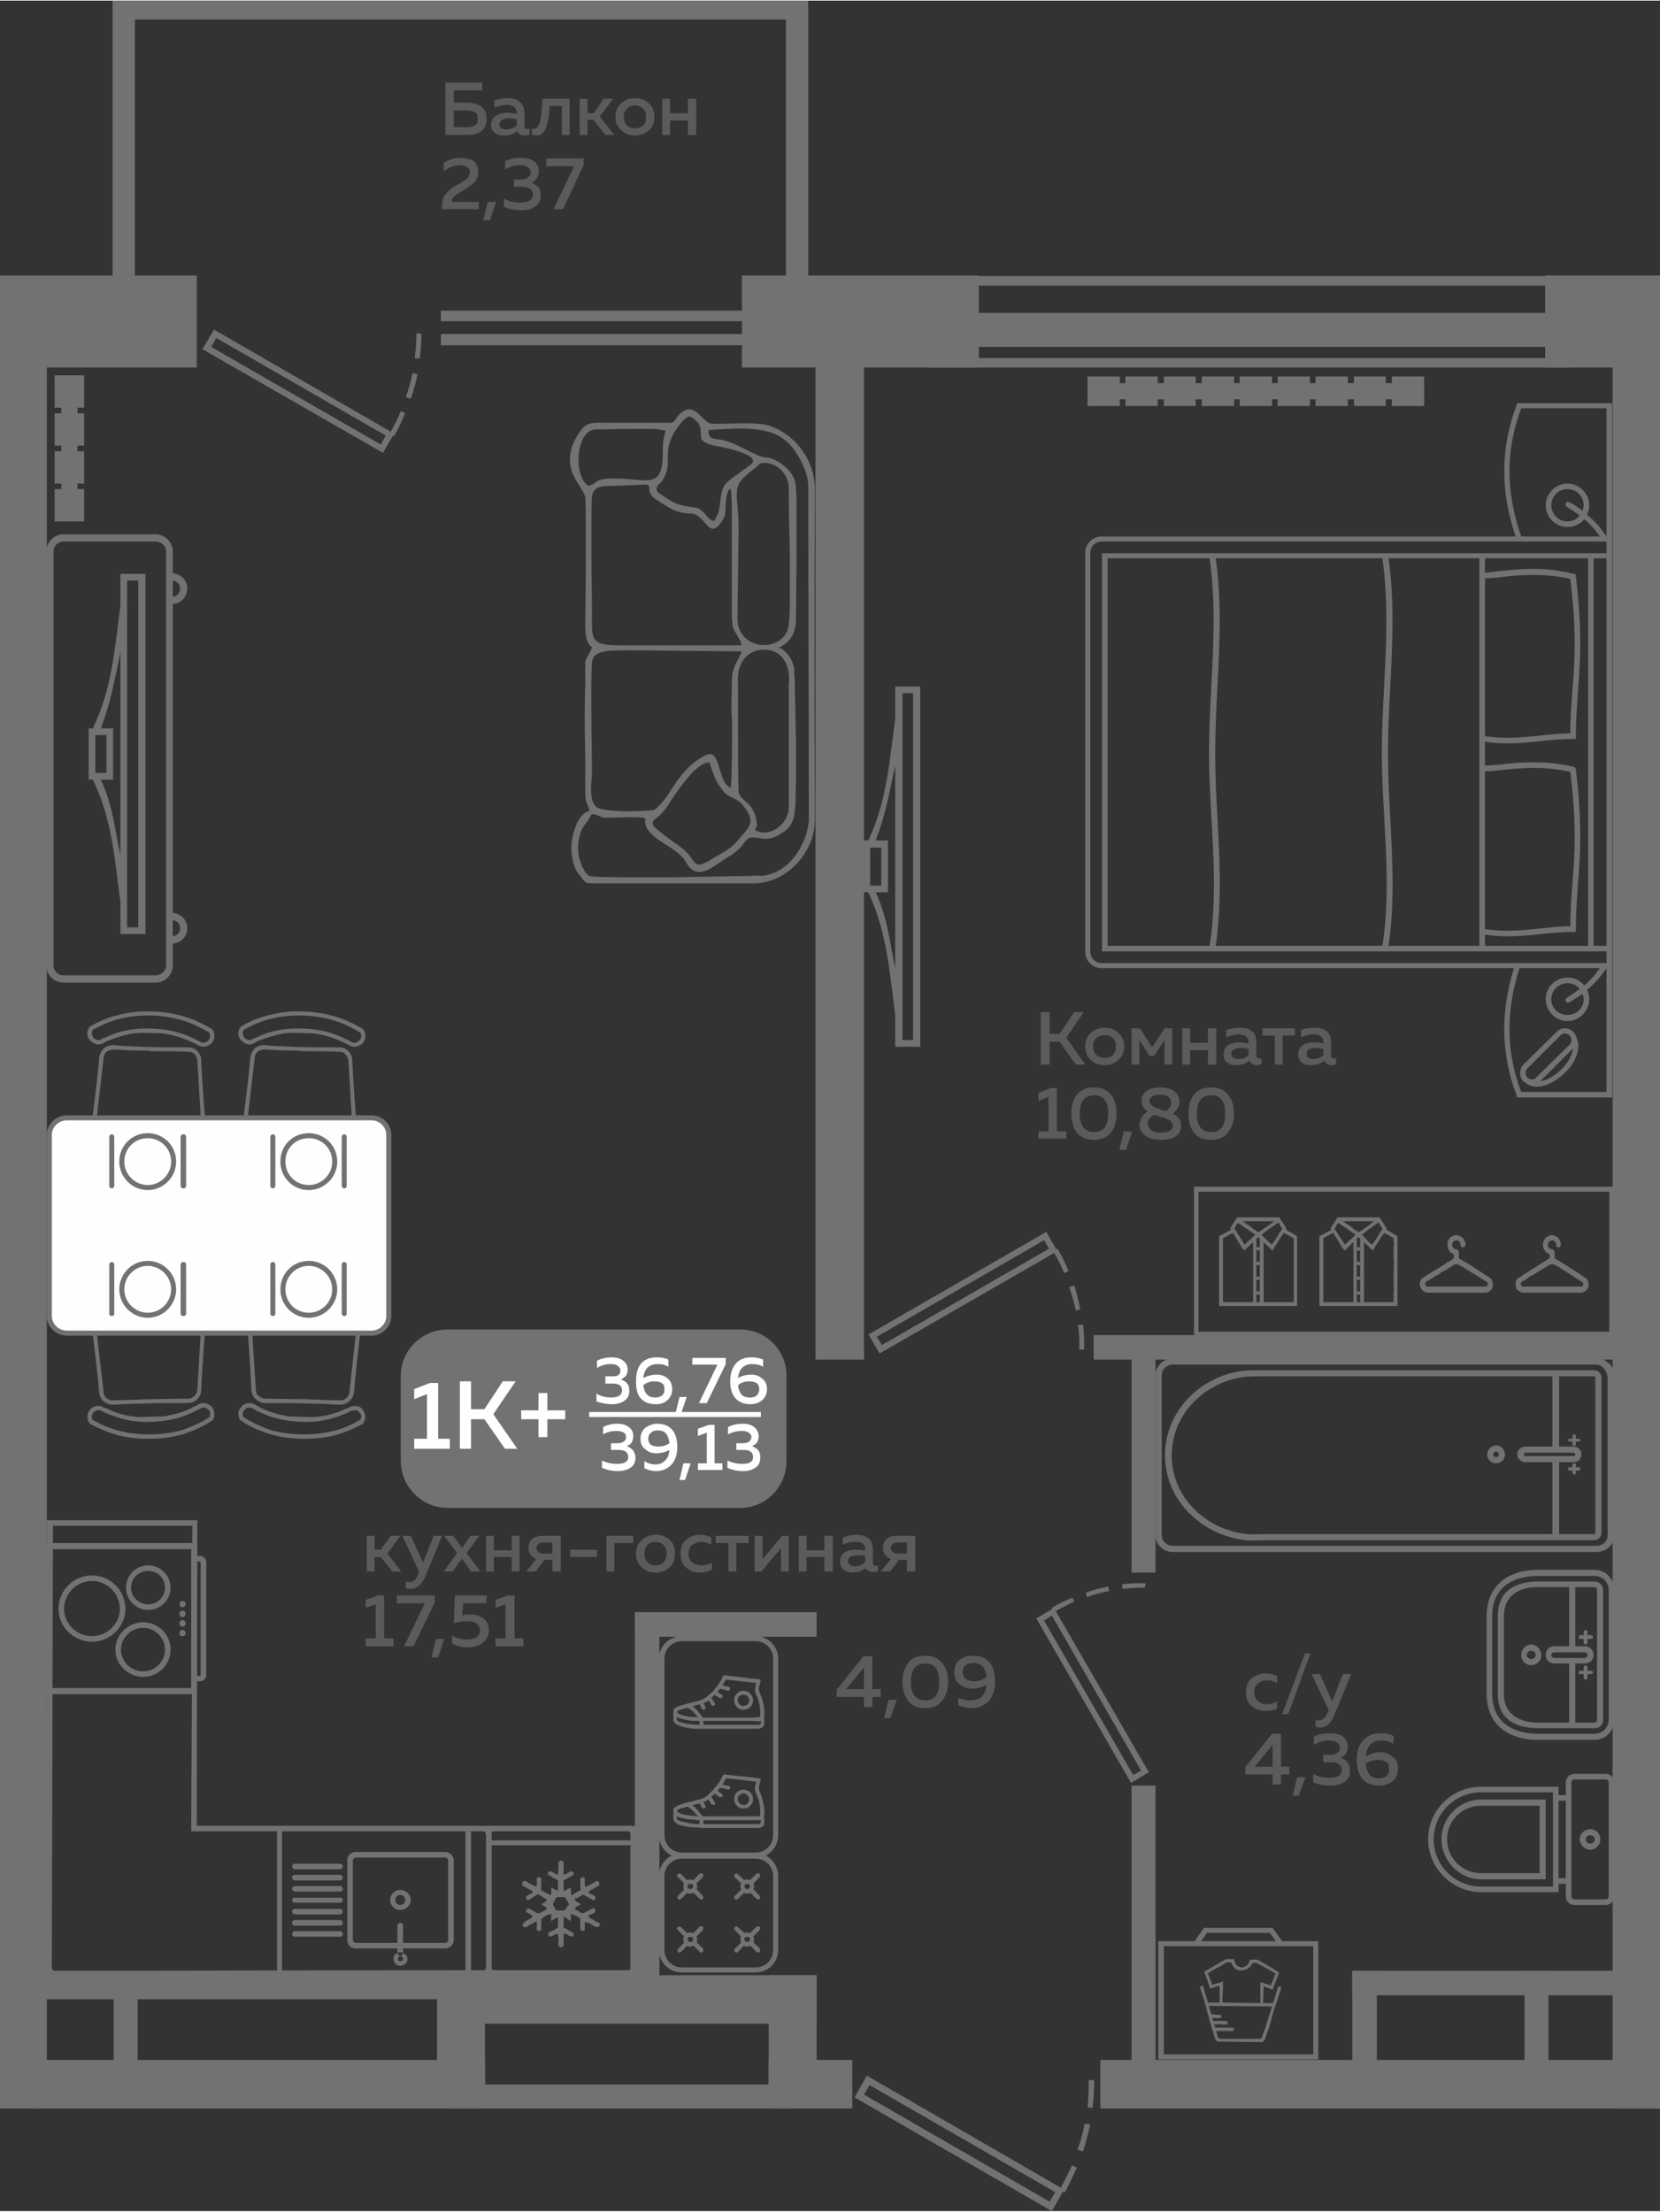 <?xml version="1.0" encoding="UTF-8"?>
<!DOCTYPE svg PUBLIC "-//W3C//DTD SVG 1.1//EN" "http://www.w3.org/Graphics/SVG/1.1/DTD/svg11.dtd">
<!-- Creator: CorelDRAW 2020 (64-Bit) -->
<svg xmlns="http://www.w3.org/2000/svg" xml:space="preserve" width="443px" height="590px" version="1.1" style="shape-rendering:geometricPrecision; text-rendering:geometricPrecision; image-rendering:optimizeQuality; fill-rule:evenodd; clip-rule:evenodd"
viewBox="0 0 29.78 39.64"
 xmlns:xlink="http://www.w3.org/1999/xlink"
 xmlns:xodm="http://www.corel.com/coreldraw/odm/2003">
 <rect x="0" y="0" width="29.78" height="39.64" fill="#333333" stroke="none"/>
 <defs>
  <style type="text/css">
   <![CDATA[
    .fil3 {fill:#FEFEFE}
    .fil0 {fill:#727271}
    .fil5 {fill:#727271}
    .fil1 {fill:#5B5B5B}
    .fil2 {fill:#FEFEFE}
    .fil4 {fill:#727271;fill-rule:nonzero}
   ]]>
  </style>
 </defs>
 <g id="Слой_x0020_1">
  <g id="_2488696623696">
   <polygon class="fil0" points="0,6.11 0.84,6.11 0.84,37.8 0,37.8 "/>
   <polygon class="fil0" points="14.63,6.11 15.5,6.11 15.5,24.37 14.63,24.37 "/>
   <polygon class="fil0" points="28.93,6.08 29.78,6.08 29.78,37.8 28.93,37.8 "/>
   <polygon class="fil0" points="0.53,35.84 9.8,35.84 9.8,35.41 0.53,35.41 "/>
   <polygon class="fil0" points="0.57,37.8 0.57,36.93 8.7,36.93 8.7,37.8 "/>
   <polygon class="fil0" points="7.86,36.28 7.86,35.41 14.65,35.41 14.65,36.28 "/>
   <polygon class="fil0" points="7.84,37.53 7.84,35.41 8.7,35.41 8.7,37.53 "/>
   <polygon class="fil0" points="13.79,37.53 13.79,35.41 14.65,35.41 14.65,37.53 "/>
   <polygon class="fil0" points="13.79,37.8 13.79,36.93 15.29,36.93 15.29,37.8 "/>
   <polygon class="fil0" points="11.39,29.34 14.65,29.34 14.65,28.9 11.39,28.9 "/>
   <polygon class="fil0" points="11.39,28.9 11.39,35.63 11.83,35.63 11.83,28.9 "/>
   <polygon class="fil0" points="20.3,32.01 20.3,37.53 20.73,37.53 20.73,32.01 "/>
   <polygon class="fil0" points="19.74,37.8 19.74,36.93 29.78,36.93 29.78,37.8 "/>
   <polygon class="fil0" points="20.3,24.03 20.3,28.19 20.73,28.19 20.73,24.03 "/>
   <polygon class="fil0" points="29.31,23.93 19.62,23.93 19.62,24.37 29.31,24.37 "/>
   <polygon class="fil0" points="2.04,35.54 2.04,37.53 2.47,37.53 2.47,35.54 "/>
   <polygon class="fil0" points="24.26,35.33 24.26,37.53 24.7,37.53 24.7,35.33 "/>
   <polygon class="fil0" points="24.26,35.77 29.08,35.77 29.08,35.33 24.26,35.33 "/>
   <polygon class="fil0" points="29.78,28.8 29.32,28.8 29.32,29.23 29.78,29.23 "/>
   <polygon class="fil0" points="29.78,19.5 29.36,19.5 29.36,19.94 29.78,19.94 "/>
   <path class="fil0" d="M15.33 37.6l0.22 -0.39 3.48 2.01c0.07,-0.13 0.14,-0.26 0.2,-0.4l0.09 0.04c-0.07,0.15 -0.14,0.3 -0.22,0.45l-0.03 -0.02 -0.2 0.35 -3.54 -2.04zm4.3 -0.31c0,0.17 -0.01,0.33 -0.03,0.5l-0.09 -0.01c0.02,-0.17 0.02,-0.33 0.02,-0.49l0.1 0zm-0.07 0.8c-0.04,0.16 -0.08,0.32 -0.13,0.48l-0.1 -0.03c0.06,-0.16 0.1,-0.31 0.13,-0.47l0.1 0.02zm-0.73 1.38l0.1 -0.17 -3.33 -1.92 -0.1 0.17 3.33 1.92z"/>
   <polygon class="fil0" points="27.35,35.33 27.35,37.53 27.78,37.53 27.78,35.33 "/>
   <polygon class="fil0" points="7.93,37.8 14.31,37.8 14.31,37.37 7.93,37.37 "/>
   <g>
    <polygon class="fil0" points="16.65,6.58 16.65,6.41 28.17,6.41 28.17,6.58 "/>
    <polygon class="fil0" points="16.65,5.11 16.65,4.94 28.17,4.94 28.17,5.11 "/>
    <polygon class="fil0" points="16.65,6.21 16.65,5.6 28.17,5.6 28.17,6.21 "/>
   </g>
   <polygon class="fil0" points="14.5,5.39 14.1,5.39 14.1,0.34 2.42,0.34 2.42,5.39 2.02,5.39 2.02,0.34 2.02,0 2.42,0 14.1,0 14.5,0 14.5,0.34 "/>
   <path class="fil0" d="M3.63 6.25l0.21 -0.35 3.17 1.83c0.07,-0.12 0.13,-0.24 0.18,-0.37l0.08 0.04c-0.06,0.14 -0.12,0.27 -0.2,0.41l-0.02 -0.01 -0.18 0.31 -3.24 -1.86zm3.93 -0.28c0,0.15 -0.01,0.3 -0.03,0.45l-0.09 -0.01c0.02,-0.15 0.03,-0.29 0.03,-0.44l0.09 0zm-0.07 0.73c-0.03,0.15 -0.07,0.29 -0.12,0.44l-0.09 -0.03c0.05,-0.14 0.09,-0.28 0.12,-0.43l0.09 0.02zm-0.66 1.26l0.09 -0.16 -3.04 -1.75 -0.09 0.16 3.04 1.75z"/>
   <polygon class="fil0" points="0,4.93 3.53,4.93 3.53,6.58 0,6.58 "/>
   <polygon class="fil0" points="13.31,4.93 17.56,4.93 17.56,6.58 13.31,6.58 "/>
   <polygon class="fil0" points="27.72,4.93 29.78,4.93 29.78,6.58 27.72,6.58 "/>
   <path class="fil1" d="M6.72 28.17l-0.14 0 0 -0.64 0.14 0 0 0.25 0.11 0 0.18 -0.25 0.17 0 -0.23 0.32 0.25 0.32 -0.16 0 -0.21 -0.26 -0.11 0 0 0.26zm0.87 -0.16l0.19 -0.48 0.15 0 -0.3 0.73c-0.07,0.15 -0.15,0.22 -0.26,0.22 -0.03,0 -0.06,0 -0.09,-0.01l0 -0.12c0.02,0.01 0.05,0.01 0.07,0.01 0.07,0 0.12,-0.05 0.16,-0.15l0.01 -0.03 -0.3 -0.65 0.15 0 0.22 0.48zm0.85 -0.48l0.16 0 -0.23 0.31 0.25 0.33 -0.17 0 -0.16 -0.23 -0.17 0.23 -0.16 0 0.24 -0.33 -0.23 -0.31 0.16 0 0.16 0.22 0.15 -0.22zm0.42 0.64l-0.14 0 0 -0.64 0.14 0 0 0.26 0.32 0 0 -0.26 0.14 0 0 0.64 -0.14 0 0 -0.26 -0.32 0 0 0.26zm0.75 0l-0.17 0 0.18 -0.22c-0.04,-0.02 -0.08,-0.05 -0.1,-0.08 -0.03,-0.04 -0.04,-0.08 -0.04,-0.12 0,-0.07 0.02,-0.12 0.06,-0.16 0.05,-0.04 0.11,-0.06 0.19,-0.06l0.33 0 0 0.64 -0.15 0 0 -0.21 -0.14 0 -0.16 0.21zm0.05 -0.5c-0.02,0.02 -0.04,0.05 -0.04,0.08 0,0.03 0.02,0.05 0.04,0.07 0.02,0.02 0.05,0.03 0.09,0.03l0.16 0 0 -0.2 -0.16 0c-0.04,0 -0.07,0.01 -0.09,0.02zm0.57 0.11l0.48 0 0 0.13 -0.48 0 0 -0.13zm0.79 0.39l-0.14 0 0 -0.64 0.48 0 0 0.13 -0.34 0 0 0.51zm0.5 -0.07c-0.07,-0.06 -0.11,-0.14 -0.11,-0.25 0,-0.11 0.04,-0.19 0.11,-0.25 0.06,-0.06 0.15,-0.09 0.24,-0.09 0.1,0 0.18,0.03 0.25,0.09 0.07,0.06 0.1,0.14 0.1,0.25 0,0.11 -0.03,0.19 -0.1,0.25 -0.07,0.06 -0.15,0.09 -0.25,0.09 -0.09,0 -0.18,-0.03 -0.24,-0.09zm0.39 -0.1c0.03,-0.04 0.05,-0.09 0.05,-0.15 0,-0.06 -0.02,-0.11 -0.05,-0.15 -0.04,-0.04 -0.09,-0.06 -0.15,-0.06 -0.06,0 -0.11,0.02 -0.15,0.06 -0.03,0.04 -0.05,0.09 -0.05,0.15 0,0.06 0.02,0.11 0.05,0.15 0.04,0.04 0.09,0.06 0.15,0.06 0.06,0 0.11,-0.02 0.15,-0.06zm0.3 -0.14c0,-0.12 0.03,-0.2 0.1,-0.26 0.07,-0.06 0.16,-0.09 0.25,-0.09 0.08,0 0.14,0.02 0.2,0.05l0 0.13c-0.05,-0.03 -0.11,-0.05 -0.18,-0.05 -0.06,0 -0.11,0.02 -0.16,0.05 -0.04,0.04 -0.07,0.09 -0.07,0.16 0,0.07 0.03,0.12 0.07,0.16 0.04,0.03 0.1,0.05 0.16,0.05 0.07,0 0.13,-0.01 0.19,-0.05l0 0.13c-0.06,0.03 -0.14,0.05 -0.22,0.05 -0.09,0 -0.17,-0.03 -0.24,-0.09 -0.07,-0.05 -0.1,-0.14 -0.1,-0.24zm1 0.31l-0.14 0 0 -0.51 -0.23 0 0 -0.13 0.59 0 0 0.13 -0.22 0 0 0.51zm0.45 0l-0.12 0 0 -0.64 0.14 0 0 0.42 0.35 -0.42 0.12 0 0 0.64 -0.14 0 0 -0.42 -0.35 0.42zm0.81 0l-0.14 0 0 -0.64 0.14 0 0 0.26 0.32 0 0 -0.26 0.15 0 0 0.64 -0.15 0 0 -0.26 -0.32 0 0 0.26zm1.19 -0.15c0,0.03 0.02,0.05 0.05,0.05 0.01,0 0.03,0 0.04,-0.01l0 0.1c-0.02,0.02 -0.05,0.02 -0.09,0.02 -0.06,0 -0.1,-0.02 -0.13,-0.07 -0.06,0.05 -0.15,0.08 -0.24,0.08 -0.06,0 -0.11,-0.02 -0.16,-0.05 -0.04,-0.04 -0.06,-0.09 -0.06,-0.15 0,-0.07 0.03,-0.13 0.08,-0.16 0.06,-0.04 0.12,-0.05 0.2,-0.05 0.06,0 0.11,0 0.17,0.02l0 -0.03c0,-0.04 -0.01,-0.07 -0.04,-0.1 -0.03,-0.02 -0.07,-0.03 -0.13,-0.03 -0.08,0 -0.15,0.01 -0.23,0.05l0 -0.13c0.08,-0.03 0.17,-0.05 0.25,-0.05 0.09,0 0.16,0.03 0.22,0.07 0.05,0.05 0.07,0.12 0.07,0.21l0 0.23zm-0.28 -0.14c-0.05,0 -0.09,0.01 -0.12,0.02 -0.03,0.02 -0.05,0.05 -0.05,0.08 0,0.03 0.02,0.06 0.04,0.07 0.02,0.02 0.05,0.03 0.08,0.03 0.08,0 0.14,-0.03 0.19,-0.08l0 -0.11c-0.05,-0.01 -0.1,-0.01 -0.14,-0.01zm0.59 0.29l-0.17 0 0.18 -0.22c-0.04,-0.02 -0.08,-0.05 -0.1,-0.08 -0.03,-0.04 -0.04,-0.08 -0.04,-0.12 0,-0.07 0.02,-0.12 0.06,-0.16 0.05,-0.04 0.11,-0.06 0.19,-0.06l0.33 0 0 0.64 -0.15 0 0 -0.21 -0.14 0 -0.16 0.21zm0.05 -0.5c-0.03,0.02 -0.04,0.05 -0.04,0.08 0,0.03 0.01,0.05 0.04,0.07 0.02,0.02 0.05,0.03 0.09,0.03l0.16 0 0 -0.2 -0.16 0c-0.04,0 -0.07,0.01 -0.09,0.02zm-9.24 0.93l0.11 0 0 0.77 0.17 0 0 0.14 -0.5 0 0 -0.14 0.18 0 0 -0.61 -0.18 0.06 0 -0.14 0.22 -0.08zm0.34 0l0.68 0 0 0.12 -0.38 0.79 -0.17 0 0.37 -0.77 -0.5 0 0 -0.14zm0.74 1.11l-0.12 0 0.08 -0.33 0.15 0 -0.11 0.33zm0.3 -1.11l0.57 0 0 0.14 -0.42 0 -0.02 0.22c0.05,-0.02 0.09,-0.02 0.14,-0.02 0.1,0 0.18,0.02 0.24,0.07 0.07,0.05 0.1,0.12 0.1,0.22 0,0.09 -0.04,0.17 -0.11,0.22 -0.07,0.05 -0.15,0.08 -0.26,0.08 -0.11,0 -0.21,-0.02 -0.29,-0.07l0 -0.14c0.08,0.05 0.17,0.07 0.27,0.07 0.07,0 0.13,-0.02 0.17,-0.04 0.04,-0.03 0.06,-0.07 0.06,-0.12 0,-0.11 -0.08,-0.17 -0.24,-0.17 -0.08,0 -0.16,0.02 -0.23,0.04l0.02 -0.5zm0.95 0l0.12 0 0 0.77 0.16 0 0 0.14 -0.5 0 0 -0.14 0.18 0 0 -0.61 -0.18 0.06 0 -0.14 0.22 -0.08z"/>
   <path class="fil1" d="M18.83 19.08l-0.16 0 0 -0.94 0.16 0 0 0.39 0.18 0 0.26 -0.39 0.17 0 -0.31 0.46 0.34 0.48 -0.17 0 -0.29 -0.41 -0.18 0 0 0.41zm0.74 -0.08c-0.07,-0.06 -0.1,-0.14 -0.1,-0.25 0,-0.1 0.03,-0.18 0.1,-0.24 0.07,-0.06 0.15,-0.09 0.25,-0.09 0.09,0 0.18,0.03 0.24,0.09 0.07,0.06 0.11,0.14 0.11,0.24 0,0.11 -0.04,0.19 -0.11,0.25 -0.06,0.06 -0.15,0.09 -0.24,0.09 -0.1,0 -0.18,-0.03 -0.25,-0.09zm0.39 -0.09c0.04,-0.04 0.06,-0.09 0.06,-0.16 0,-0.06 -0.02,-0.11 -0.06,-0.15 -0.03,-0.03 -0.08,-0.05 -0.14,-0.05 -0.06,0 -0.11,0.02 -0.15,0.05 -0.04,0.04 -0.06,0.09 -0.06,0.15 0,0.07 0.02,0.12 0.06,0.16 0.04,0.03 0.09,0.05 0.15,0.05 0.06,0 0.11,-0.02 0.14,-0.05zm0.48 0.17l-0.14 0 0 -0.65 0.15 0 0.22 0.34 0.22 -0.34 0.14 0 0 0.65 -0.14 0 0 -0.44 -0.18 0.28 -0.09 0 -0.18 -0.28 0 0.44zm0.91 0l-0.14 0 0 -0.65 0.14 0 0 0.26 0.32 0 0 -0.26 0.15 0 0 0.65 -0.15 0 0 -0.26 -0.32 0 0 0.26zm1.19 -0.15c0,0.03 0.02,0.04 0.05,0.04 0.01,0 0.03,0 0.04,0l0 0.1c-0.02,0.01 -0.05,0.02 -0.09,0.02 -0.06,0 -0.1,-0.03 -0.13,-0.08 -0.06,0.06 -0.15,0.08 -0.24,0.08 -0.06,0 -0.11,-0.01 -0.16,-0.05 -0.04,-0.03 -0.06,-0.08 -0.06,-0.14 0,-0.08 0.03,-0.13 0.08,-0.17 0.06,-0.03 0.12,-0.05 0.2,-0.05 0.05,0 0.11,0.01 0.17,0.02l0 -0.02c0,-0.04 -0.01,-0.08 -0.04,-0.1 -0.03,-0.03 -0.07,-0.04 -0.13,-0.04 -0.08,0 -0.15,0.02 -0.23,0.05l0 -0.13c0.08,-0.03 0.17,-0.04 0.25,-0.04 0.09,0 0.16,0.02 0.22,0.07 0.05,0.04 0.07,0.11 0.07,0.21l0 0.23zm-0.28 -0.15c-0.05,0 -0.09,0.01 -0.12,0.03 -0.03,0.01 -0.05,0.04 -0.05,0.08 0,0.03 0.02,0.05 0.04,0.07 0.02,0.01 0.05,0.02 0.08,0.02 0.08,0 0.14,-0.02 0.19,-0.07l0 -0.11c-0.05,-0.01 -0.1,-0.02 -0.14,-0.02zm0.75 0.3l-0.14 0 0 -0.52 -0.22 0 0 -0.13 0.58 0 0 0.13 -0.22 0 0 0.52zm0.87 -0.15c0,0.03 0.02,0.04 0.05,0.04 0.01,0 0.03,0 0.04,0l0 0.1c-0.02,0.01 -0.05,0.02 -0.09,0.02 -0.06,0 -0.1,-0.03 -0.12,-0.08 -0.07,0.06 -0.15,0.08 -0.25,0.08 -0.06,0 -0.11,-0.01 -0.16,-0.05 -0.04,-0.03 -0.06,-0.08 -0.06,-0.14 0,-0.08 0.03,-0.13 0.08,-0.17 0.06,-0.03 0.13,-0.05 0.2,-0.05 0.06,0 0.11,0.01 0.17,0.02l0 -0.02c0,-0.04 -0.01,-0.08 -0.04,-0.1 -0.03,-0.03 -0.07,-0.04 -0.13,-0.04 -0.08,0 -0.15,0.02 -0.23,0.05l0 -0.13c0.09,-0.03 0.17,-0.04 0.25,-0.04 0.09,0 0.16,0.02 0.22,0.07 0.05,0.04 0.07,0.11 0.07,0.21l0 0.23zm-0.28 -0.15c-0.04,0 -0.08,0.01 -0.12,0.03 -0.03,0.01 -0.04,0.04 -0.04,0.08 0,0.03 0.01,0.05 0.03,0.07 0.02,0.01 0.05,0.02 0.09,0.02 0.07,0 0.13,-0.02 0.18,-0.07l0 -0.11c-0.05,-0.01 -0.1,-0.02 -0.14,-0.02zm-4.75 0.72l0.11 0 0 0.78 0.17 0 0 0.13 -0.5 0 0 -0.13 0.18 0 0 -0.62 -0.18 0.07 0 -0.14 0.22 -0.09zm0.47 0.8c-0.07,-0.09 -0.1,-0.2 -0.1,-0.34 0,-0.14 0.03,-0.26 0.1,-0.34 0.07,-0.09 0.17,-0.13 0.31,-0.13 0.13,0 0.23,0.04 0.3,0.13 0.07,0.08 0.1,0.2 0.1,0.34 0,0.14 -0.03,0.25 -0.1,0.34 -0.07,0.09 -0.17,0.13 -0.3,0.13 -0.14,0 -0.24,-0.04 -0.31,-0.13zm0.31 -0.01c0.17,0 0.25,-0.11 0.25,-0.33 0,-0.22 -0.08,-0.33 -0.25,-0.33 -0.17,0 -0.26,0.11 -0.26,0.33 0,0.22 0.09,0.33 0.26,0.33zm0.57 0.32l-0.12 0 0.08 -0.33 0.15 0 -0.11 0.33zm0.28 -0.88c0,-0.07 0.02,-0.12 0.08,-0.17 0.06,-0.05 0.15,-0.07 0.26,-0.07 0.1,0 0.18,0.02 0.25,0.07 0.06,0.05 0.09,0.11 0.09,0.18 0,0.09 -0.04,0.16 -0.12,0.22 0.1,0.05 0.15,0.12 0.15,0.22 0,0.07 -0.03,0.13 -0.09,0.18 -0.06,0.05 -0.15,0.07 -0.28,0.07 -0.12,0 -0.21,-0.03 -0.28,-0.08 -0.06,-0.05 -0.1,-0.11 -0.1,-0.19 0,-0.04 0.02,-0.09 0.04,-0.13 0.03,-0.04 0.06,-0.08 0.11,-0.11 -0.08,-0.05 -0.11,-0.11 -0.11,-0.19zm0.35 0.29c-0.06,-0.02 -0.1,-0.03 -0.13,-0.04 -0.03,0.02 -0.06,0.04 -0.08,0.07 -0.02,0.03 -0.03,0.06 -0.03,0.09 0.01,0.05 0.03,0.09 0.07,0.12 0.04,0.03 0.09,0.04 0.17,0.04 0.06,0 0.11,-0.01 0.15,-0.03 0.04,-0.02 0.06,-0.05 0.06,-0.09 0,-0.02 0,-0.03 -0.01,-0.05 -0.01,-0.01 -0.02,-0.03 -0.03,-0.04 -0.01,-0.01 -0.02,-0.02 -0.04,-0.02 -0.02,-0.01 -0.04,-0.02 -0.05,-0.03 -0.02,0 -0.04,-0.01 -0.06,-0.02 -0.01,0 -0.01,0 -0.01,0 0,0 0,0 0,0 0,0 -0.01,0 -0.01,0zm0.18 -0.26c0,-0.04 -0.02,-0.08 -0.05,-0.1 -0.04,-0.03 -0.09,-0.04 -0.15,-0.04 -0.06,0 -0.1,0.01 -0.14,0.03 -0.03,0.02 -0.05,0.05 -0.05,0.08 0,0.03 0.01,0.05 0.04,0.08 0.02,0.02 0.04,0.03 0.06,0.04 0.02,0.01 0.05,0.02 0.09,0.03 0.01,0 0.01,0.01 0.02,0.01 0.03,0.01 0.07,0.02 0.09,0.03 0.06,-0.05 0.09,-0.1 0.09,-0.16zm0.41 0.54c-0.07,-0.09 -0.1,-0.2 -0.1,-0.34 0,-0.14 0.03,-0.26 0.1,-0.34 0.07,-0.09 0.17,-0.13 0.31,-0.13 0.13,0 0.23,0.04 0.3,0.13 0.07,0.08 0.11,0.2 0.11,0.34 0,0.14 -0.04,0.25 -0.11,0.34 -0.07,0.09 -0.17,0.13 -0.3,0.13 -0.14,0 -0.24,-0.04 -0.31,-0.13zm0.31 -0.01c0.17,0 0.25,-0.11 0.25,-0.33 0,-0.22 -0.08,-0.33 -0.25,-0.33 -0.17,0 -0.26,0.11 -0.26,0.33 0,0.22 0.09,0.33 0.26,0.33z"/>
   <g>
    <path class="fil0" d="M8.03 23.83l5.25 0c0.46,0 0.83,0.37 0.83,0.83l0 1.53c0,0.46 -0.37,0.84 -0.83,0.84l-5.25 0c-0.46,0 -0.84,-0.38 -0.84,-0.84l0 -1.53c0,-0.46 0.38,-0.83 0.84,-0.83z"/>
    <polygon class="fil2" points="10.57,25.31 13.65,25.31 13.65,25.4 10.57,25.4 "/>
    <path class="fil3" d="M7.71 24.79l0.15 0 0 1 0.21 0 0 0.18 -0.64 0 0 -0.18 0.23 0 0 -0.8 -0.23 0.09 0 -0.18 0.28 -0.11zm0.74 1.18l-0.2 0 0 -1.21 0.2 0 0 0.5 0.24 0 0.33 -0.5 0.23 0 -0.4 0.59 0.43 0.62 -0.22 0 -0.37 -0.53 -0.24 0 0 0.53zm1.37 -0.69l0.32 0 0 0.16 -0.32 0 0 0.32 -0.16 0 0 -0.32 -0.31 0 0 -0.16 0.31 0 0 -0.31 0.16 0 0 0.31z"/>
    <path class="fil3" d="M11.26 24.55c0,0.04 -0.01,0.08 -0.03,0.11 -0.03,0.03 -0.06,0.05 -0.09,0.07 0.04,0.01 0.08,0.03 0.11,0.07 0.03,0.03 0.04,0.08 0.04,0.13 0,0.08 -0.03,0.14 -0.09,0.18 -0.06,0.04 -0.13,0.06 -0.22,0.06 -0.1,0 -0.2,-0.02 -0.28,-0.05l0 -0.14c0.08,0.05 0.17,0.07 0.27,0.07 0.13,0 0.19,-0.05 0.19,-0.13 0,-0.08 -0.06,-0.12 -0.17,-0.12l-0.13 0 0 -0.13 0.11 0c0.05,0 0.09,0 0.12,-0.02 0.03,-0.02 0.04,-0.05 0.04,-0.09 0,-0.03 -0.02,-0.06 -0.05,-0.08 -0.03,-0.02 -0.07,-0.03 -0.12,-0.03 -0.09,0 -0.17,0.02 -0.25,0.07l0 -0.13c0.08,-0.04 0.17,-0.06 0.26,-0.06 0.09,0 0.16,0.02 0.21,0.06 0.05,0.04 0.08,0.09 0.08,0.16zm0.28 0.15c0.08,-0.04 0.16,-0.06 0.24,-0.06 0.08,0 0.14,0.02 0.2,0.07 0.05,0.04 0.08,0.11 0.08,0.19 0,0.08 -0.03,0.15 -0.09,0.2 -0.05,0.05 -0.12,0.07 -0.21,0.07 -0.12,0 -0.21,-0.04 -0.27,-0.11 -0.06,-0.07 -0.08,-0.17 -0.08,-0.3 0,-0.15 0.03,-0.25 0.1,-0.33 0.07,-0.07 0.16,-0.1 0.27,-0.1 0.08,0 0.15,0.01 0.21,0.04l0 0.13c-0.06,-0.04 -0.12,-0.05 -0.19,-0.05 -0.07,0 -0.13,0.02 -0.18,0.06 -0.04,0.04 -0.07,0.1 -0.08,0.19zm0 0.13c0.02,0.15 0.09,0.22 0.21,0.22 0.05,0 0.09,-0.01 0.12,-0.03 0.04,-0.03 0.05,-0.07 0.05,-0.12 0,-0.05 -0.01,-0.09 -0.05,-0.11 -0.03,-0.02 -0.08,-0.03 -0.13,-0.03 -0.07,0 -0.14,0.02 -0.2,0.07zm0.68 0.5l-0.1 0 0.07 -0.29 0.13 0 -0.1 0.29zm-0.86 0.41c0,0.05 -0.01,0.08 -0.03,0.12 -0.02,0.03 -0.05,0.05 -0.09,0.06 0.05,0.02 0.08,0.04 0.11,0.07 0.03,0.04 0.05,0.08 0.05,0.14 0,0.08 -0.03,0.14 -0.09,0.18 -0.06,0.04 -0.14,0.06 -0.23,0.06 -0.1,0 -0.19,-0.02 -0.28,-0.06l0 -0.13c0.08,0.04 0.17,0.06 0.27,0.06 0.13,0 0.2,-0.04 0.2,-0.12 0,-0.09 -0.06,-0.13 -0.18,-0.13l-0.13 0 0 -0.12 0.12 0c0.05,0 0.08,-0.01 0.11,-0.03 0.03,-0.02 0.04,-0.04 0.04,-0.08 0,-0.04 -0.01,-0.06 -0.04,-0.08 -0.03,-0.02 -0.08,-0.03 -0.13,-0.03 -0.09,0 -0.17,0.02 -0.24,0.06l0 -0.13c0.07,-0.04 0.16,-0.06 0.26,-0.06 0.08,0 0.15,0.02 0.2,0.06 0.06,0.04 0.08,0.1 0.08,0.16zm0.13 0.05c0,-0.08 0.03,-0.15 0.09,-0.2 0.06,-0.04 0.13,-0.07 0.21,-0.07 0.12,0 0.21,0.04 0.27,0.11 0.06,0.07 0.09,0.17 0.09,0.31 0,0.14 -0.04,0.25 -0.11,0.32 -0.07,0.07 -0.16,0.11 -0.27,0.11 -0.07,0 -0.14,-0.02 -0.21,-0.05l0 -0.13c0.06,0.04 0.13,0.06 0.2,0.06 0.07,0 0.12,-0.02 0.17,-0.07 0.05,-0.04 0.07,-0.1 0.08,-0.19 -0.07,0.04 -0.15,0.06 -0.24,0.06 -0.07,0 -0.14,-0.02 -0.19,-0.07 -0.06,-0.04 -0.09,-0.1 -0.09,-0.19zm0.31 -0.15c-0.05,0 -0.09,0.01 -0.12,0.04 -0.03,0.02 -0.05,0.06 -0.05,0.11 0,0.05 0.02,0.09 0.05,0.11 0.04,0.02 0.08,0.03 0.13,0.03 0.08,0 0.14,-0.02 0.2,-0.06 -0.02,-0.16 -0.08,-0.23 -0.21,-0.23zm0.49 0.89l-0.1 0 0.07 -0.3 0.13 0 -0.1 0.3zm0.13 -2.19l0.6 0 0 0.11 -0.34 0.7 -0.14 0 0.33 -0.69 -0.45 0 0 -0.12zm0.82 0.36c0.07,-0.04 0.15,-0.06 0.24,-0.06 0.07,0 0.14,0.02 0.19,0.07 0.06,0.04 0.09,0.11 0.09,0.19 0,0.08 -0.03,0.15 -0.09,0.2 -0.06,0.05 -0.13,0.07 -0.21,0.07 -0.12,0 -0.21,-0.04 -0.27,-0.11 -0.06,-0.07 -0.09,-0.17 -0.09,-0.3 0,-0.15 0.04,-0.25 0.11,-0.33 0.07,-0.07 0.16,-0.1 0.27,-0.1 0.07,0 0.14,0.01 0.21,0.04l0 0.13c-0.06,-0.04 -0.13,-0.05 -0.2,-0.05 -0.07,0 -0.12,0.02 -0.17,0.06 -0.04,0.04 -0.07,0.1 -0.08,0.19zm0 0.13c0.02,0.15 0.08,0.22 0.21,0.22 0.05,0 0.09,-0.01 0.12,-0.03 0.03,-0.03 0.05,-0.07 0.05,-0.12 0,-0.05 -0.02,-0.09 -0.05,-0.11 -0.03,-0.02 -0.08,-0.03 -0.13,-0.03 -0.08,0 -0.14,0.02 -0.2,0.07zm-0.52 0.71l0.1 0 0 0.69 0.14 0 0 0.12 -0.44 0 0 -0.12 0.16 0 0 -0.55 -0.16 0.06 0 -0.13 0.2 -0.07zm0.89 0.2c0,0.05 -0.01,0.08 -0.03,0.12 -0.03,0.03 -0.06,0.05 -0.09,0.06 0.04,0.02 0.08,0.04 0.11,0.07 0.03,0.04 0.04,0.08 0.04,0.14 0,0.08 -0.03,0.14 -0.09,0.18 -0.06,0.04 -0.13,0.06 -0.22,0.06 -0.1,0 -0.2,-0.02 -0.28,-0.06l0 -0.13c0.08,0.04 0.17,0.06 0.27,0.06 0.13,0 0.19,-0.04 0.19,-0.12 0,-0.09 -0.06,-0.13 -0.17,-0.13l-0.13 0 0 -0.12 0.11 0c0.05,0 0.09,-0.01 0.12,-0.03 0.02,-0.02 0.04,-0.04 0.04,-0.08 0,-0.04 -0.02,-0.06 -0.05,-0.08 -0.03,-0.02 -0.07,-0.03 -0.12,-0.03 -0.09,0 -0.17,0.02 -0.25,0.06l0 -0.13c0.08,-0.04 0.17,-0.06 0.26,-0.06 0.09,0 0.16,0.02 0.21,0.06 0.05,0.04 0.08,0.1 0.08,0.16z"/>
   </g>
   <path class="fil1" d="M22.35 30.34c0,-0.11 0.04,-0.2 0.11,-0.26 0.07,-0.05 0.15,-0.08 0.25,-0.08 0.07,0 0.14,0.01 0.2,0.05l0 0.13c-0.05,-0.04 -0.11,-0.06 -0.18,-0.06 -0.07,0 -0.12,0.02 -0.16,0.06 -0.05,0.03 -0.07,0.08 -0.07,0.15 0,0.07 0.02,0.13 0.07,0.16 0.04,0.04 0.09,0.06 0.16,0.06 0.06,0 0.13,-0.02 0.18,-0.05l0 0.13c-0.06,0.03 -0.13,0.04 -0.21,0.04 -0.09,0 -0.17,-0.03 -0.24,-0.08 -0.07,-0.06 -0.11,-0.14 -0.11,-0.25zm0.76 0.39l-0.11 0 0.41 -1.09 0.1 0 -0.4 1.09zm0.79 -0.23l0.19 -0.49 0.15 0 -0.3 0.73c-0.06,0.15 -0.15,0.23 -0.26,0.23 -0.02,0 -0.05,-0.01 -0.08,-0.02l0 -0.12c0.02,0.01 0.04,0.01 0.06,0.01 0.07,0 0.12,-0.05 0.16,-0.15l0.02 -0.03 -0.31 -0.65 0.15 0 0.22 0.49zm-1.08 0.58l0.16 0 0 0.59 0.15 0 0 0.14 -0.15 0 0 0.18 -0.15 0 0 -0.18 -0.49 0 0 -0.13 0.48 -0.6zm0.01 0.59l0 -0.39 -0.32 0.39 0.32 0zm0.47 0.52l-0.11 0 0.08 -0.33 0.15 0 -0.12 0.33zm0.88 -0.88c0,0.05 -0.01,0.09 -0.04,0.13 -0.02,0.03 -0.05,0.06 -0.09,0.07 0.05,0.02 0.09,0.04 0.12,0.08 0.03,0.04 0.05,0.09 0.05,0.16 0,0.08 -0.03,0.15 -0.1,0.19 -0.07,0.05 -0.15,0.07 -0.25,0.07 -0.12,0 -0.22,-0.02 -0.31,-0.06l0 -0.15c0.08,0.05 0.18,0.07 0.3,0.07 0.14,0 0.21,-0.05 0.21,-0.14 0,-0.09 -0.06,-0.14 -0.19,-0.14l-0.14 0 0 -0.14 0.12 0.01c0.06,0 0.1,-0.01 0.13,-0.04 0.03,-0.02 0.05,-0.05 0.05,-0.09 0,-0.04 -0.02,-0.07 -0.05,-0.09 -0.04,-0.03 -0.09,-0.04 -0.15,-0.04 -0.09,0 -0.18,0.03 -0.27,0.08l0 -0.15c0.09,-0.04 0.18,-0.06 0.29,-0.06 0.1,0 0.18,0.02 0.23,0.06 0.06,0.05 0.09,0.11 0.09,0.18zm0.32 0.18c0.08,-0.05 0.17,-0.08 0.26,-0.08 0.09,0 0.16,0.03 0.22,0.08 0.07,0.05 0.1,0.12 0.1,0.21 0,0.1 -0.03,0.18 -0.1,0.23 -0.06,0.05 -0.14,0.08 -0.24,0.08 -0.13,0 -0.23,-0.04 -0.3,-0.12 -0.06,-0.08 -0.1,-0.2 -0.1,-0.34 0,-0.16 0.04,-0.28 0.12,-0.36 0.08,-0.08 0.18,-0.12 0.31,-0.12 0.08,0 0.16,0.01 0.23,0.05l0 0.14c-0.07,-0.04 -0.14,-0.06 -0.22,-0.06 -0.08,0 -0.14,0.02 -0.19,0.07 -0.05,0.04 -0.08,0.12 -0.09,0.22zm0 0.13c0.02,0.17 0.09,0.26 0.23,0.26 0.06,0 0.1,-0.01 0.14,-0.04 0.04,-0.03 0.05,-0.07 0.05,-0.13 0,-0.06 -0.01,-0.1 -0.05,-0.12 -0.04,-0.03 -0.09,-0.04 -0.15,-0.04 -0.08,0 -0.16,0.02 -0.22,0.07z"/>
   <path class="fil1" d="M15.49 29.69l0.16 0 0 0.59 0.15 0 0 0.14 -0.15 0 0 0.18 -0.15 0 0 -0.18 -0.49 0 0 -0.13 0.48 -0.6zm0.01 0.59l0 -0.39 -0.32 0.39 0.32 0zm0.47 0.52l-0.11 0 0.08 -0.33 0.15 0 -0.12 0.33zm0.32 -0.31c-0.06,-0.09 -0.1,-0.2 -0.1,-0.34 0,-0.14 0.04,-0.26 0.1,-0.34 0.07,-0.09 0.17,-0.13 0.31,-0.13 0.13,0 0.23,0.04 0.3,0.13 0.07,0.08 0.11,0.2 0.11,0.34 0,0.14 -0.04,0.25 -0.11,0.34 -0.07,0.09 -0.17,0.13 -0.3,0.13 -0.14,0 -0.24,-0.04 -0.31,-0.13zm0.31 -0.01c0.17,0 0.25,-0.11 0.25,-0.33 0,-0.22 -0.08,-0.33 -0.25,-0.33 -0.17,0 -0.26,0.11 -0.26,0.33 0,0.22 0.09,0.33 0.26,0.33zm0.52 -0.5c0,-0.1 0.03,-0.17 0.09,-0.22 0.07,-0.06 0.15,-0.08 0.24,-0.08 0.14,0 0.24,0.04 0.3,0.12 0.07,0.08 0.1,0.19 0.1,0.34 0,0.16 -0.04,0.28 -0.12,0.36 -0.08,0.08 -0.18,0.12 -0.3,0.12 -0.08,0 -0.16,-0.02 -0.24,-0.05l0 -0.14c0.07,0.04 0.15,0.05 0.22,0.05 0.08,0 0.15,-0.02 0.2,-0.06 0.05,-0.05 0.08,-0.12 0.09,-0.22 -0.09,0.05 -0.17,0.07 -0.27,0.07 -0.08,0 -0.16,-0.03 -0.22,-0.08 -0.06,-0.05 -0.09,-0.12 -0.09,-0.21zm0.35 -0.17c-0.06,0 -0.11,0.01 -0.14,0.04 -0.04,0.02 -0.06,0.07 -0.06,0.12 0,0.06 0.02,0.1 0.06,0.13 0.04,0.02 0.09,0.04 0.15,0.04 0.08,0 0.15,-0.03 0.22,-0.08 -0.02,-0.17 -0.1,-0.25 -0.23,-0.25z"/>
   <path class="fil1" d="M8.14 1.83l0.23 0c0.24,0 0.36,0.1 0.36,0.29 0,0.19 -0.12,0.29 -0.36,0.29l-0.38 0 0 -0.94 0.66 0 0 0.14 -0.51 0 0 0.22zm0 0.44l0.23 0c0.03,0 0.06,0 0.08,-0.01 0.02,0 0.04,-0.01 0.06,-0.02 0.02,-0.01 0.04,-0.02 0.05,-0.04 0.01,-0.02 0.01,-0.05 0.01,-0.08 0,-0.03 0,-0.06 -0.01,-0.08 -0.01,-0.02 -0.03,-0.03 -0.05,-0.04 -0.02,-0.01 -0.04,-0.02 -0.06,-0.02 -0.02,0 -0.05,-0.01 -0.08,-0.01l-0.23 0 0 0.3zm1.27 -0.01c0,0.03 0.01,0.04 0.05,0.04 0.01,0 0.02,0 0.04,0l0 0.1c-0.03,0.01 -0.06,0.02 -0.09,0.02 -0.07,0 -0.11,-0.03 -0.13,-0.08 -0.07,0.06 -0.15,0.08 -0.24,0.08 -0.07,0 -0.12,-0.01 -0.16,-0.05 -0.05,-0.03 -0.07,-0.08 -0.07,-0.14 0,-0.08 0.03,-0.13 0.09,-0.17 0.05,-0.03 0.12,-0.05 0.2,-0.05 0.05,0 0.11,0.01 0.17,0.02l0 -0.02c0,-0.04 -0.02,-0.08 -0.05,-0.1 -0.03,-0.03 -0.07,-0.04 -0.12,-0.04 -0.08,0 -0.16,0.02 -0.23,0.05l0 -0.13c0.08,-0.03 0.16,-0.04 0.24,-0.04 0.1,0 0.17,0.02 0.22,0.07 0.05,0.04 0.08,0.11 0.08,0.21l0 0.23zm-0.28 -0.15c-0.05,0 -0.09,0.01 -0.12,0.03 -0.03,0.01 -0.05,0.04 -0.05,0.08 0,0.03 0.01,0.05 0.03,0.07 0.03,0.01 0.06,0.02 0.09,0.02 0.07,0 0.13,-0.02 0.19,-0.07l0 -0.11c-0.06,-0.01 -0.1,-0.02 -0.14,-0.02zm0.73 -0.22c0,0.08 -0.01,0.15 -0.02,0.21 -0.01,0.06 -0.02,0.12 -0.04,0.17 -0.02,0.05 -0.04,0.09 -0.07,0.11 -0.03,0.03 -0.06,0.04 -0.11,0.04 -0.02,0 -0.05,-0.01 -0.08,-0.02l0 -0.11c0.01,0 0.02,0.01 0.04,0.01 0.05,0 0.08,-0.05 0.11,-0.14 0.02,-0.08 0.03,-0.22 0.04,-0.4l0.49 0 0 0.65 -0.14 0 0 -0.52 -0.22 0zm0.68 0.52l-0.14 0 0 -0.65 0.14 0 0 0.26 0.11 0 0.18 -0.26 0.17 0 -0.24 0.32 0.26 0.33 -0.16 0 -0.21 -0.27 -0.11 0 0 0.27zm0.61 -0.08c-0.07,-0.06 -0.11,-0.14 -0.11,-0.24 0,-0.11 0.04,-0.19 0.11,-0.25 0.06,-0.06 0.15,-0.09 0.24,-0.09 0.1,0 0.18,0.03 0.25,0.09 0.07,0.06 0.1,0.14 0.1,0.25 0,0.1 -0.03,0.18 -0.1,0.24 -0.07,0.06 -0.15,0.09 -0.25,0.09 -0.09,0 -0.18,-0.03 -0.24,-0.09zm0.39 -0.09c0.04,-0.04 0.05,-0.09 0.05,-0.15 0,-0.07 -0.01,-0.12 -0.05,-0.15 -0.04,-0.04 -0.09,-0.06 -0.15,-0.06 -0.06,0 -0.11,0.02 -0.14,0.06 -0.04,0.03 -0.06,0.08 -0.06,0.15 0,0.06 0.02,0.11 0.06,0.15 0.03,0.03 0.08,0.05 0.14,0.05 0.06,0 0.11,-0.02 0.15,-0.05zm0.48 0.17l-0.14 0 0 -0.65 0.14 0 0 0.26 0.32 0 0 -0.26 0.15 0 0 0.65 -0.15 0 0 -0.26 -0.32 0 0 0.26zm-4.06 0.5c0.09,-0.06 0.19,-0.09 0.3,-0.09 0.1,0 0.18,0.02 0.24,0.06 0.05,0.05 0.08,0.11 0.08,0.19 0,0.07 -0.02,0.13 -0.06,0.18 -0.05,0.05 -0.11,0.09 -0.19,0.14 0,0 -0.02,0.01 -0.03,0.02 -0.02,0.01 -0.03,0.02 -0.04,0.02 0,0.01 -0.01,0.01 -0.03,0.02 -0.01,0.01 -0.02,0.02 -0.03,0.02 -0.01,0.01 -0.02,0.01 -0.03,0.02 -0.01,0.01 -0.02,0.02 -0.02,0.02 -0.01,0.01 -0.01,0.01 -0.02,0.02 -0.01,0.01 -0.01,0.02 -0.02,0.03 0,0 0,0.01 0,0.02 -0.01,0.01 -0.01,0.02 -0.01,0.03l0.49 0 0 0.13 -0.66 0 0 -0.07c0,-0.05 0.01,-0.09 0.02,-0.13 0.02,-0.04 0.04,-0.07 0.08,-0.11 0.03,-0.03 0.06,-0.05 0.08,-0.07 0.02,-0.01 0.05,-0.03 0.1,-0.06 0.01,0 0.01,-0.01 0.01,-0.01 0.01,0 0.01,0 0.01,0 0.08,-0.05 0.13,-0.08 0.15,-0.1 0.03,-0.03 0.05,-0.07 0.05,-0.11 0,-0.04 -0.01,-0.07 -0.05,-0.09 -0.03,-0.02 -0.07,-0.04 -0.13,-0.04 -0.1,0 -0.19,0.04 -0.29,0.11l0 -0.15zm0.83 1.03l-0.12 0 0.08 -0.33 0.15 0 -0.11 0.33zm0.88 -0.87c0,0.04 -0.02,0.08 -0.04,0.12 -0.03,0.04 -0.06,0.06 -0.1,0.07 0.05,0.02 0.09,0.05 0.12,0.08 0.04,0.04 0.05,0.09 0.05,0.16 0,0.08 -0.03,0.15 -0.1,0.19 -0.06,0.05 -0.14,0.07 -0.24,0.07 -0.12,0 -0.23,-0.02 -0.32,-0.06l0 -0.15c0.09,0.05 0.19,0.08 0.3,0.07 0.15,0 0.22,-0.05 0.22,-0.14 0,-0.09 -0.07,-0.14 -0.2,-0.14l-0.14 0 0 -0.13 0.13 0c0.05,0 0.1,-0.01 0.12,-0.04 0.03,-0.02 0.05,-0.05 0.05,-0.09 0,-0.04 -0.02,-0.07 -0.05,-0.09 -0.03,-0.02 -0.08,-0.04 -0.14,-0.04 -0.1,0 -0.19,0.03 -0.27,0.08l0 -0.15c0.08,-0.04 0.18,-0.06 0.29,-0.06 0.09,0 0.17,0.02 0.23,0.06 0.06,0.05 0.09,0.11 0.09,0.19zm0.13 -0.24l0.67 0 0 0.12 -0.37 0.79 -0.17 0 0.37 -0.77 -0.5 0 0 -0.14z"/>
   <g>
    <polygon class="fil0" points="14.33,6.18 14.33,5.98 7.91,5.98 7.91,6.18 "/>
    <polygon class="fil0" points="14.33,5.75 14.33,5.56 7.91,5.56 7.91,5.75 "/>
   </g>
   <g>
    <path class="fil0" d="M29.78 31.74l0 0c0,-0.03 0,-0.04 0,-0.06 -0.01,-0.04 0,-0.01 0,-0.04l0 -0.04 0 -2.38 0 0 0 2.52z"/>
    <path class="fil0" d="M29.78 32.05l0 4.65c0,-0.03 -0.01,-0.06 -0.01,-0.09l0 -4.47c0,-0.03 0.01,-0.06 0.01,-0.09z"/>
   </g>
   <g>
    <path class="fil0" d="M27.16 17.35l-7.4 0c-0.16,0 -0.29,-0.13 -0.29,-0.29l0 -7.16c0,-0.16 0.13,-0.29 0.29,-0.29l7.43 0c-0.27,-0.79 -0.28,-1.58 0.02,-2.36l0.01 -0.03 1.7 0 0 12.45 -1.7 0 -0.01 -0.03c-0.29,-0.76 -0.29,-1.52 -0.05,-2.29zm1.26 0.31c0.11,-0.09 0.2,-0.19 0.28,-0.31l-1.44 0c-0.24,0.75 -0.25,1.49 0.03,2.22l1.53 0 0 -2.22 0 0c-0.1,0.15 -0.21,0.28 -0.35,0.39 0.03,0.05 0.04,0.11 0.04,0.17 0,0.21 -0.18,0.39 -0.39,0.39 -0.21,0 -0.39,-0.18 -0.39,-0.39 0,-0.22 0.18,-0.39 0.39,-0.39 0.12,0 0.23,0.05 0.3,0.14zm-0.14 0.93c0.01,0.03 0.02,0.06 0.03,0.09 0.03,0.21 -0.1,0.42 -0.24,0.55 -0.16,0.16 -0.48,0.35 -0.7,0.18 -0.01,-0.01 -0.02,-0.02 -0.04,-0.03 -0.08,-0.08 -0.08,-0.22 0,-0.3l0.6 -0.59c0.08,-0.08 0.21,-0.08 0.29,0 0.03,0.03 0.05,0.06 0.06,0.1zm-0.65 0.79c0.25,-0.04 0.56,-0.33 0.59,-0.59l-0.59 0.59c0,0 0,0 0,0zm0.53 -0.66c0.04,-0.05 0.04,-0.12 0,-0.16 -0.05,-0.05 -0.12,-0.05 -0.17,0l-0.59 0.59c-0.04,0.04 -0.04,0.12 0,0.16 0.05,0.05 0.12,0.05 0.16,0l0.6 -0.59zm0.23 -0.91c-0.07,0.05 -0.15,0.1 -0.23,0.15 -0.06,0.04 -0.11,-0.04 -0.05,-0.08 0.08,-0.05 0.16,-0.1 0.23,-0.16 -0.05,-0.06 -0.13,-0.1 -0.22,-0.1 -0.16,0 -0.29,0.13 -0.29,0.29 0,0.16 0.13,0.28 0.29,0.28 0.16,0 0.29,-0.12 0.29,-0.28 0,-0.04 -0.01,-0.07 -0.02,-0.1zm0.31 -8.2c-0.08,-0.12 -0.17,-0.22 -0.28,-0.31 -0.07,0.09 -0.18,0.14 -0.3,0.14 -0.21,0 -0.39,-0.17 -0.39,-0.39 0,-0.21 0.18,-0.39 0.39,-0.39 0.21,0 0.39,0.18 0.39,0.39 0,0.06 -0.01,0.11 -0.04,0.17 0.14,0.11 0.25,0.24 0.35,0.39l0 0 0 -2.3 -1.53 0c-0.29,0.77 -0.27,1.53 0,2.3l1.41 0zm-0.31 -0.46c0.01,-0.03 0.02,-0.07 0.02,-0.1 0,-0.16 -0.13,-0.29 -0.29,-0.29 -0.16,0 -0.29,0.13 -0.29,0.29 0,0.16 0.13,0.29 0.29,0.29 0.09,0 0.17,-0.04 0.22,-0.11 -0.07,-0.05 -0.15,-0.1 -0.23,-0.15 -0.06,-0.04 -0.01,-0.12 0.05,-0.08 0.08,0.04 0.16,0.09 0.23,0.15zm-6.58 0.85c0.11,0.77 0.07,1.55 0.03,2.32 -0.02,0.39 -0.04,0.78 -0.04,1.18 0,1.15 0.18,2.3 0.01,3.45l2.99 0c0.18,-1.14 -0.01,-2.3 -0.01,-3.45 0,-0.4 0.02,-0.79 0.04,-1.19 0.04,-0.76 0.08,-1.54 -0.03,-2.31l-2.99 0zm-0.11 6.95c0.18,-1.14 -0.01,-2.3 -0.01,-3.45 0,-0.4 0.02,-0.79 0.04,-1.19 0.04,-0.76 0.08,-1.54 -0.03,-2.31l-1.83 0 0 6.95 1.83 0zm3.21 -6.95c0.11,0.77 0.07,1.55 0.03,2.32 -0.02,0.39 -0.04,0.78 -0.04,1.18 0,1.15 0.18,2.3 0.01,3.45l1.63 0 0 -6.95 -1.63 0zm3.26 3.83c-0.22,-0.05 -0.44,-0.07 -0.66,-0.07 -0.2,0 -0.39,0.02 -0.59,0.04 -0.09,0.01 -0.19,0.02 -0.28,0.02l0 2.83c0.13,0.02 0.27,0.03 0.41,0.03 0.19,0 0.38,-0.02 0.58,-0.04 0.18,-0.02 0.36,-0.04 0.54,-0.04 0,-0.26 0.02,-0.52 0.04,-0.77 0.02,-0.27 0.04,-0.54 0.04,-0.81 0,-0.4 -0.03,-0.8 -0.08,-1.19zm-1.53 -0.11c0.09,-0.01 0.18,-0.01 0.27,-0.02 0.2,-0.03 0.4,-0.04 0.6,-0.04 0.24,0 0.48,0.02 0.72,0.08l0.03 0.01 0.01 0.03c0.05,0.41 0.08,0.82 0.08,1.24 0,0.27 -0.02,0.54 -0.04,0.81 -0.02,0.27 -0.04,0.54 -0.04,0.81l0 0.06 -0.06 0c-0.19,0 -0.38,0.02 -0.57,0.04 -0.2,0.02 -0.39,0.04 -0.59,0.04 -0.14,0 -0.28,-0.01 -0.41,-0.03l0 0.2 1.85 0 0 -6.95 -1.85 0 0 0.26c0.09,-0.01 0.18,-0.02 0.27,-0.03 0.2,-0.02 0.4,-0.04 0.6,-0.04 0.24,0 0.48,0.03 0.72,0.09l0.03 0 0.01 0.04c0.05,0.41 0.08,0.82 0.08,1.23 0,0.28 -0.02,0.55 -0.04,0.82 -0.02,0.27 -0.04,0.54 -0.04,0.81l0 0.06 -0.06 0c-0.19,0 -0.38,0.02 -0.57,0.04 -0.2,0.02 -0.39,0.04 -0.59,0.04 -0.14,0 -0.28,-0.01 -0.41,-0.03l0 0.43zm1.53 -0.58c0,-0.26 0.02,-0.52 0.04,-0.78 0.02,-0.26 0.04,-0.53 0.04,-0.81 0,-0.39 -0.03,-0.79 -0.08,-1.18 -0.22,-0.05 -0.44,-0.07 -0.66,-0.07 -0.2,0 -0.39,0.01 -0.59,0.04 -0.09,0.01 -0.19,0.02 -0.28,0.02l0 2.83c0.13,0.02 0.27,0.03 0.41,0.03 0.19,0 0.38,-0.02 0.58,-0.04 0.18,-0.02 0.36,-0.04 0.54,-0.04zm0.42 -3.14l0 6.95 0.23 0 0 -6.95 -0.23 0zm0.23 -0.09l0 -0.21 -9.06 0c-0.11,0 -0.2,0.09 -0.2,0.2l0 7.16c0,0.11 0.09,0.2 0.2,0.2l9.06 0 0 -0.21 -9.05 0 0 -7.14 9.05 0z"/>
    <path class="fil0" d="M16.51 12.3l0 6.46 -0.45 0 0 -0.52 0 -0.05c-0.1,-0.76 -0.15,-1.48 -0.47,-2.17l-0.02 -0.03 -0.08 0 0 -0.93 0.08 0 0.02 -0.03c0.32,-0.68 0.37,-1.41 0.47,-2.16l0 -0.05 0 -0.52 0.45 0zm-0.8 3.69c0.22,0.48 0.24,0.85 0.35,1.36l0 -3.64c-0.11,0.51 -0.16,0.85 -0.35,1.35l0.22 0 0 0.93 -0.22 0zm0.1 -0.8l0 0.68 -0.2 0 0 -0.68 0.2 0zm0.38 3.04l0 0 0 0 0 -5.4 0 -0.01 0 0 0 -0.4 0.19 0 0 6.22 -0.19 0 0 -0.41z"/>
   </g>
   <g>
    <path class="fil0" d="M13.87 29.73l0 3.17c0,0.17 -0.14,0.31 -0.31,0.31l-1.33 0c-0.17,0 -0.31,-0.14 -0.31,-0.31l0 -3.17c0,-0.17 0.14,-0.31 0.31,-0.31l1.33 0c0.17,0 0.31,0.14 0.31,0.31zm0.09 0l0 3.17c0,0.22 -0.18,0.41 -0.4,0.41l-1.33 0c-0.22,0 -0.41,-0.19 -0.41,-0.41l0 -3.17c0,-0.22 0.19,-0.4 0.41,-0.4l1.33 0c0.22,0 0.4,0.18 0.4,0.4z"/>
    <g>
     <path class="fil0" d="M13.87 34.96l0 -1.33c0,-0.17 -0.14,-0.31 -0.31,-0.31l-1.33 0c-0.17,0 -0.31,0.14 -0.31,0.31l0 1.33c0,0.17 0.14,0.31 0.31,0.31l1.33 0c0.17,0 0.31,-0.14 0.31,-0.31zm0.09 0l0 -1.33c0,-0.22 -0.18,-0.41 -0.4,-0.41l-1.33 0c-0.22,0 -0.41,0.19 -0.41,0.41l0 1.33c0,0.22 0.19,0.4 0.41,0.4l1.33 0c0.22,0 0.4,-0.18 0.4,-0.4z"/>
     <path class="fil0" d="M13.32 34.86c0.04,0.05 0.12,0.05 0.17,0 0.05,-0.05 0.05,-0.13 0,-0.18 -0.05,-0.05 -0.13,-0.05 -0.17,0 -0.05,0.05 -0.05,0.13 0,0.18zm0.05 -0.06c0.02,0.02 0.05,0.02 0.07,0 0.02,-0.02 0.02,-0.05 0,-0.07 -0.02,-0.01 -0.05,-0.01 -0.07,0 -0.02,0.02 -0.02,0.05 0,0.07z"/>
     <path class="fil0" d="M13.18 34.6l0.12 0.12c0.01,0.02 0.04,0.02 0.06,0l0 0c0.01,-0.02 0.01,-0.04 0,-0.06l-0.12 -0.11c-0.02,-0.02 -0.04,-0.02 -0.06,0l0 0c-0.01,0.01 -0.01,0.04 0,0.05zm0.39 -0.06l-0.12 0.12c-0.01,0.02 -0.01,0.04 0,0.06l0 0c0.02,0.02 0.04,0.02 0.06,0l0.12 -0.12c0.01,-0.02 0.01,-0.04 0,-0.06l0 0c-0.02,-0.01 -0.04,-0.01 -0.06,0zm-0.33 0.45l0.11 -0.11c0.02,-0.02 0.02,-0.04 0,-0.06l0 0c-0.01,-0.01 -0.04,-0.01 -0.05,0l-0.12 0.12c-0.01,0.01 -0.01,0.04 0,0.05l0 0c0.02,0.02 0.04,0.02 0.06,0zm0.39 -0.06l-0.12 -0.12c-0.02,-0.01 -0.04,-0.01 -0.06,0l0 0c-0.01,0.02 -0.01,0.04 0,0.06l0.12 0.12c0.02,0.02 0.04,0.02 0.06,0l0 0c0.01,-0.01 0.01,-0.04 0,-0.06z"/>
     <path class="fil0" d="M13.32 33.91c0.04,0.05 0.12,0.05 0.17,0 0.05,-0.05 0.05,-0.13 0,-0.18 -0.05,-0.05 -0.13,-0.05 -0.17,0 -0.05,0.05 -0.05,0.13 0,0.18zm0.05 -0.06c0.02,0.02 0.05,0.02 0.07,0 0.02,-0.02 0.02,-0.05 0,-0.07 -0.02,-0.01 -0.05,-0.01 -0.07,0 -0.02,0.02 -0.02,0.05 0,0.07z"/>
     <path class="fil0" d="M13.18 33.65l0.12 0.12c0.01,0.02 0.04,0.02 0.06,0l0 0c0.01,-0.01 0.01,-0.04 0,-0.06l-0.12 -0.11c-0.02,-0.02 -0.04,-0.02 -0.06,0l0 0c-0.01,0.01 -0.01,0.04 0,0.05zm0.39 -0.06l-0.12 0.12c-0.01,0.02 -0.01,0.05 0,0.06l0 0c0.02,0.02 0.04,0.02 0.06,0l0.12 -0.12c0.01,-0.02 0.01,-0.04 0,-0.06l0 0c-0.02,-0.01 -0.04,-0.01 -0.06,0zm-0.33 0.45l0.11 -0.11c0.02,-0.02 0.02,-0.04 0,-0.06l0 0c-0.01,-0.01 -0.04,-0.01 -0.05,0l-0.12 0.12c-0.01,0.01 -0.01,0.04 0,0.05l0 0c0.02,0.02 0.04,0.02 0.06,0zm0.39 -0.05l-0.12 -0.13c-0.02,-0.01 -0.04,-0.01 -0.06,0l0 0c-0.01,0.02 -0.01,0.04 0,0.06l0.12 0.12c0.02,0.02 0.04,0.02 0.06,0l0 0c0.01,-0.01 0.01,-0.04 0,-0.05z"/>
     <path class="fil0" d="M12.29 34.86c0.05,0.05 0.13,0.05 0.18,0 0.05,-0.05 0.05,-0.13 0,-0.18 -0.05,-0.05 -0.13,-0.05 -0.18,0 -0.04,0.05 -0.04,0.13 0,0.18zm0.06 -0.06c0.02,0.02 0.05,0.02 0.07,0 0.02,-0.02 0.02,-0.05 0,-0.07 -0.02,-0.01 -0.05,-0.01 -0.07,0 -0.02,0.02 -0.02,0.05 0,0.07z"/>
     <path class="fil0" d="M12.16 34.6l0.12 0.12c0.01,0.02 0.04,0.02 0.05,0l0 0c0.02,-0.02 0.02,-0.04 0,-0.06l-0.11 -0.11c-0.02,-0.02 -0.04,-0.02 -0.06,0l0 0c-0.02,0.01 -0.02,0.04 0,0.05zm0.39 -0.06l-0.12 0.12c-0.01,0.02 -0.01,0.04 0,0.06l0 0c0.02,0.02 0.04,0.02 0.06,0l0.12 -0.12c0.01,-0.02 0.01,-0.04 0,-0.06l0 0c-0.02,-0.01 -0.04,-0.01 -0.06,0zm-0.33 0.45l0.11 -0.11c0.02,-0.02 0.02,-0.04 0,-0.06l0 0c-0.01,-0.01 -0.04,-0.01 -0.05,0l-0.12 0.12c-0.01,0.01 -0.01,0.04 0,0.05l0 0c0.02,0.02 0.04,0.02 0.06,0zm0.39 -0.06l-0.12 -0.12c-0.02,-0.01 -0.04,-0.01 -0.06,0l0 0c-0.01,0.02 -0.01,0.04 0,0.06l0.12 0.12c0.02,0.02 0.04,0.02 0.06,0l0 0c0.01,-0.01 0.01,-0.04 0,-0.06z"/>
     <path class="fil0" d="M12.29 33.91c0.05,0.05 0.13,0.05 0.18,0 0.05,-0.05 0.05,-0.13 0,-0.18 -0.05,-0.05 -0.13,-0.05 -0.18,0 -0.04,0.05 -0.04,0.13 0,0.18zm0.06 -0.06c0.02,0.02 0.05,0.02 0.07,0 0.02,-0.02 0.02,-0.05 0,-0.07 -0.02,-0.01 -0.05,-0.01 -0.07,0 -0.02,0.02 -0.02,0.05 0,0.07z"/>
     <path class="fil0" d="M12.16 33.65l0.12 0.12c0.01,0.02 0.04,0.02 0.05,0l0 0c0.02,-0.01 0.02,-0.04 0,-0.06l-0.11 -0.11c-0.02,-0.02 -0.04,-0.02 -0.06,0l0 0c-0.02,0.01 -0.02,0.04 0,0.05zm0.39 -0.06l-0.12 0.12c-0.01,0.02 -0.01,0.05 0,0.06l0 0c0.02,0.02 0.04,0.02 0.06,0l0.12 -0.12c0.01,-0.02 0.01,-0.04 0,-0.06l0 0c-0.02,-0.01 -0.04,-0.01 -0.06,0zm-0.33 0.45l0.11 -0.11c0.02,-0.02 0.02,-0.04 0,-0.06l0 0c-0.01,-0.01 -0.04,-0.01 -0.05,0l-0.12 0.12c-0.01,0.01 -0.01,0.04 0,0.05l0 0c0.02,0.02 0.04,0.02 0.06,0zm0.39 -0.05l-0.12 -0.13c-0.02,-0.01 -0.04,-0.01 -0.06,0l0 0c-0.01,0.02 -0.01,0.04 0,0.06l0.12 0.12c0.02,0.02 0.04,0.02 0.06,0l0 0c0.01,-0.01 0.01,-0.04 0,-0.05z"/>
    </g>
    <g>
     <path class="fil0" d="M13.65 32.66l0 -0.03c-0.02,0 -0.03,0 -0.05,0 -0.02,0 -0.03,0 -0.05,0 -0.01,0 -0.01,0 -0.02,0l-0.9 0c-0.01,0 -0.01,0 -0.01,0l0 0.07 0.99 0c0.02,0 0.04,-0.02 0.04,-0.04zm-1.1 0.03l0 -0.06c0,0 -0.01,0 -0.02,0 -0.02,0 -0.07,-0.01 -0.09,-0.01 -0.07,0 -0.21,-0.02 -0.28,-0.05 0,-0.01 -0.01,-0.01 -0.02,-0.01 0,0.02 0,0.04 0.01,0.06 0.03,0.03 0.12,0.04 0.16,0.05 0.02,0.01 0.06,0.01 0.09,0.02 0.03,0 0.09,0.01 0.12,0.01 0.03,0 0.03,0 0.03,-0.01zm-0.03 -0.13c0,-0.01 -0.01,-0.02 -0.02,-0.02l-0.04 -0.05c-0.03,-0.03 -0.08,-0.08 -0.12,-0.1 -0.02,0 -0.02,0 -0.03,0 -0.04,0.02 -0.08,0.02 -0.12,0.04 -0.03,0.01 -0.07,0.03 -0.02,0.06 0.05,0.04 0.17,0.05 0.24,0.06l0.11 0.01zm0.53 -0.68c-0.01,0 -0.02,0 -0.03,0 0,0.01 -0.02,0.04 -0.03,0.06l-0.03 0.05 0.08 0.02c0.03,0 0.06,0.01 0.06,0.04 0,0.02 -0.02,0.03 -0.04,0.03 0,0 -0.06,-0.01 -0.07,-0.02l-0.07 -0.01c-0.01,0 -0.01,0.01 -0.01,0.01 -0.01,0.01 -0.01,0.01 -0.02,0.02 0,0.01 -0.01,0.01 -0.02,0.02l0.08 0.06c0.03,0.02 0.01,0.06 -0.02,0.06l-0.01 0c-0.01,0 -0.06,-0.04 -0.07,-0.05l-0.03 -0.01 -0.06 0.05 0.05 0.08c0.01,0.02 0.02,0.02 0.02,0.04 0,0.02 -0.04,0.04 -0.07,0.01l-0.05 -0.08 -0.02 0.01c-0.04,0.03 -0.05,0.02 -0.07,0.04 0.01,0.01 0.04,0.07 0.04,0.08 0,0.02 -0.02,0.03 -0.04,0.03 -0.02,0 -0.03,-0.01 -0.04,-0.04l-0.03 -0.05c0,0 -0.12,0.03 -0.13,0.03 0.01,0 0.01,0 0.01,0.01 0.01,0.01 0.03,0.02 0.05,0.04l0.11 0.13c0,0 0.01,0.02 0.02,0.02l0.9 0c0.02,0 0.04,0 0.06,0 0.01,0 0.04,0 0.05,0 0.01,-0.01 0.02,-0.02 0.02,-0.04 0,-0.1 -0.01,-0.18 -0.03,-0.26 0,-0.01 -0.01,-0.01 -0.01,-0.02 -0.04,-0.11 -0.08,-0.14 -0.04,-0.27 0,-0.01 0,-0.02 0.01,-0.03l-0.52 -0.06zm0.66 0.71l0 0.09 0 0c0,0.02 0,0.02 -0.01,0.04 -0.04,0.05 -0.08,0.05 -0.13,0.05l-0.95 0c-0.04,0 -0.07,-0.01 -0.11,-0.01l-0.06 0c-0.03,0 -0.12,-0.01 -0.15,-0.02 -0.02,0 -0.04,-0.01 -0.05,-0.01 -0.02,0 -0.03,-0.01 -0.05,-0.01 -0.05,-0.02 -0.11,-0.05 -0.12,-0.11l0 0 0 -0.16c0,0 0,0 0,0l0 -0.02c0.03,-0.06 0.19,-0.1 0.25,-0.12 0.05,-0.01 0.11,-0.02 0.16,-0.04 0.04,-0.01 0.11,-0.02 0.14,-0.04 0.03,-0.02 0.06,-0.04 0.08,-0.06 0.02,-0.02 0.06,-0.06 0.08,-0.08l0.03 -0.04c0.04,-0.04 0.11,-0.13 0.13,-0.19l0.02 -0.03c0,-0.01 0.01,-0.02 0.02,-0.02 0.01,0 0.08,0.01 0.09,0.01 0.03,0 0.06,0 0.09,0.01l0.31 0.03c0.04,0.01 0.09,0.01 0.13,0.02 0.02,0 0.02,0 0.03,0.01 0.01,0.01 0.01,0.03 0,0.04 -0.01,0.03 -0.01,0.05 -0.02,0.08 -0.01,0.03 -0.01,0.05 0,0.08 0.01,0.05 0.05,0.11 0.06,0.18 0.01,0.03 0.01,0.04 0.02,0.08 0.01,0.03 0.02,0.15 0.01,0.18 0,0.02 0,0.02 -0.01,0.04 0.01,0 0.01,0 0.01,0.01l0 0.01c0,0 0,0 0,0zm-0.27 -0.33l0 -0.01c0,-0.05 -0.05,-0.1 -0.1,-0.1 -0.04,0 -0.07,0.02 -0.1,0.06 -0.02,0.05 0.01,0.13 0.07,0.14 0.02,0.01 0.05,0.01 0.07,0 0.03,-0.02 0.06,-0.05 0.06,-0.09zm0.07 0c0,0.04 -0.02,0.08 -0.05,0.11 -0.01,0.01 -0.01,0.02 -0.02,0.02 -0.04,0.03 -0.07,0.03 -0.11,0.03 -0.04,0 -0.08,-0.01 -0.1,-0.04l-0.02 -0.02c-0.01,0 -0.01,0 -0.01,-0.01 -0.04,-0.06 -0.04,-0.14 0,-0.2 0.01,-0.01 0.01,-0.01 0.02,-0.02 0.07,-0.07 0.17,-0.06 0.24,0 0.03,0.03 0.05,0.07 0.05,0.13z"/>
     <path class="fil0" d="M13.65 30.89l0 -0.04c-0.02,0 -0.03,0.01 -0.05,0.01 -0.02,-0.01 -0.03,-0.01 -0.05,0 -0.01,0 -0.01,-0.01 -0.02,-0.01l-0.9 0c-0.01,0 -0.01,0 -0.01,0.01l0 0.06 0.99 0c0.02,0 0.04,-0.01 0.04,-0.03zm-1.1 0.03l0 -0.06c0,-0.01 -0.01,-0.01 -0.02,-0.01 -0.02,0 -0.07,0 -0.09,0 -0.07,0 -0.21,-0.03 -0.28,-0.06 0,0 -0.01,-0.01 -0.02,-0.01 0,0.03 0,0.05 0.01,0.06 0.03,0.03 0.12,0.05 0.16,0.06 0.02,0 0.06,0.01 0.09,0.01 0.03,0 0.09,0.01 0.12,0.01 0.03,0 0.03,0 0.03,0zm-0.03 -0.14c0,0 -0.01,-0.01 -0.02,-0.02l-0.04 -0.05c-0.03,-0.03 -0.08,-0.08 -0.12,-0.09 -0.02,-0.01 -0.02,-0.01 -0.03,0 -0.04,0.01 -0.08,0.02 -0.12,0.04 -0.03,0.01 -0.07,0.02 -0.02,0.06 0.05,0.03 0.17,0.05 0.24,0.06l0.11 0zm0.53 -0.67c-0.01,0 -0.02,0 -0.03,0 0,0.01 -0.02,0.04 -0.03,0.05l-0.03 0.05 0.08 0.02c0.03,0.01 0.06,0.01 0.06,0.04 0,0.02 -0.02,0.04 -0.04,0.04 0,0 -0.06,-0.02 -0.07,-0.02l-0.07 -0.02c-0.01,0.01 -0.01,0.01 -0.01,0.02 -0.01,0 -0.01,0.01 -0.02,0.01 0,0.01 -0.01,0.02 -0.02,0.03l0.08 0.05c0.03,0.02 0.01,0.06 -0.02,0.06l-0.01 0c-0.01,0 -0.06,-0.03 -0.07,-0.04l-0.03 -0.02 -0.06 0.06 0.05 0.07c0.01,0.02 0.02,0.02 0.02,0.04 0,0.02 -0.04,0.05 -0.07,0.01l-0.05 -0.08 -0.02 0.02c-0.04,0.02 -0.05,0.02 -0.07,0.03 0.01,0.02 0.04,0.07 0.04,0.08 0,0.02 -0.02,0.04 -0.04,0.04 -0.02,0 -0.03,-0.02 -0.04,-0.04l-0.03 -0.06c0,0 -0.12,0.04 -0.13,0.04 0.01,0 0.01,0 0.01,0 0.01,0.01 0.03,0.03 0.05,0.04l0.11 0.13c0,0.01 0.01,0.03 0.02,0.03l0.9 0c0.02,0 0.04,-0.01 0.06,-0.01 0.01,0 0.04,0.01 0.05,0 0.01,0 0.02,-0.02 0.02,-0.03 0,-0.1 -0.01,-0.19 -0.03,-0.26 0,-0.01 -0.01,-0.02 -0.01,-0.03 -0.04,-0.11 -0.08,-0.13 -0.04,-0.27 0,0 0,-0.02 0.01,-0.02l-0.52 -0.06zm0.66 0.7l0 0.09 0 0.01c0,0.01 0,0.02 -0.01,0.03 -0.04,0.05 -0.08,0.05 -0.13,0.05l-0.95 0c-0.04,0 -0.07,0 -0.11,0l-0.06 0c-0.03,0 -0.12,-0.02 -0.15,-0.02 -0.02,-0.01 -0.04,-0.01 -0.05,-0.01 -0.02,-0.01 -0.03,-0.01 -0.05,-0.02 -0.05,-0.02 -0.11,-0.04 -0.12,-0.1l0 -0.01 0 -0.16c0,0 0,0 0,0l0 -0.02c0.03,-0.06 0.19,-0.09 0.25,-0.11 0.05,-0.01 0.11,-0.03 0.16,-0.04 0.04,-0.01 0.11,-0.03 0.14,-0.05 0.03,-0.02 0.06,-0.04 0.08,-0.06 0.02,-0.02 0.06,-0.05 0.08,-0.07l0.03 -0.04c0.04,-0.04 0.11,-0.14 0.13,-0.19l0.02 -0.04c0,-0.01 0.01,-0.01 0.02,-0.02 0.01,0 0.08,0.01 0.09,0.01 0.03,0.01 0.06,0.01 0.09,0.01l0.31 0.04c0.04,0 0.09,0.01 0.13,0.01 0.02,0 0.02,0.01 0.03,0.02 0.01,0.01 0.01,0.02 0,0.04 -0.01,0.02 -0.01,0.05 -0.02,0.07 -0.01,0.04 -0.01,0.05 0,0.09 0.01,0.04 0.05,0.1 0.06,0.17 0.01,0.04 0.01,0.05 0.02,0.08 0.01,0.04 0.02,0.15 0.01,0.19 0,0.02 0,0.02 -0.01,0.03 0.01,0.01 0.01,0.01 0.01,0.01l0 0.01c0,0 0,0 0,0zm-0.27 -0.33l0 -0.01c0,-0.05 -0.05,-0.09 -0.1,-0.09 -0.04,0 -0.07,0.01 -0.1,0.06 -0.02,0.05 0.01,0.12 0.07,0.14 0.02,0 0.05,0 0.07,-0.01 0.03,-0.01 0.06,-0.04 0.06,-0.09zm0.07 0c0,0.05 -0.02,0.09 -0.05,0.12 -0.01,0.01 -0.01,0.01 -0.02,0.02 -0.04,0.02 -0.07,0.03 -0.11,0.03 -0.04,0 -0.08,-0.02 -0.1,-0.04l-0.02 -0.02c-0.01,-0.01 -0.01,-0.01 -0.01,-0.01 -0.04,-0.06 -0.04,-0.14 0,-0.2 0.01,-0.01 0.01,-0.02 0.02,-0.02 0.07,-0.07 0.17,-0.07 0.24,0 0.03,0.03 0.05,0.07 0.05,0.12z"/>
    </g>
   </g>
   <path class="fil0" d="M20.29 31.96l0.32 -0.19 -1.67 -2.89c0.11,-0.06 0.22,-0.12 0.33,-0.17l-0.03 -0.07c-0.13,0.05 -0.25,0.11 -0.37,0.18l0.01 0.02 -0.29 0.17 1.7 2.95zm0.26 -3.58c-0.14,0 -0.28,0 -0.42,0.02l0.01 0.08c0.13,-0.01 0.27,-0.02 0.4,-0.02l0.01 -0.08zm-0.67 0.06c-0.14,0.03 -0.27,0.06 -0.4,0.11l0.02 0.08c0.13,-0.05 0.26,-0.08 0.4,-0.11l-0.02 -0.08zm-1.15 0.61l0.14 -0.09 1.6 2.78 -0.14 0.08 -1.6 -2.77z"/>
   <path class="fil0" d="M27.73 33.69l0 -1.43 -1.16 0c-0.39,0 -0.71,0.32 -0.71,0.71 0,0.39 0.32,0.72 0.71,0.72l1.16 0zm0.88 -0.72c0,0.05 -0.04,0.08 -0.08,0.08 -0.05,0 -0.08,-0.03 -0.08,-0.08 0,-0.04 0.03,-0.07 0.08,-0.07 0.04,0 0.08,0.03 0.08,0.07zm0.1 0c0,0.1 -0.08,0.19 -0.18,0.19 -0.1,0 -0.19,-0.09 -0.19,-0.19 0,-0.1 0.09,-0.18 0.19,-0.18 0.1,0 0.18,0.08 0.18,0.18zm0.15 -1.02l0 2.05c0,0.02 -0.02,0.05 -0.05,0.05l-0.57 0c-0.02,0 -0.05,-0.03 -0.05,-0.05l0 -2.05c0,-0.03 0.03,-0.05 0.05,-0.05l0.57 0c0.03,0 0.05,0.02 0.05,0.05zm-1 1.87l0 -0.25 0 0 0 -0.11 0 0 0 -0.97 0 0 0 -0.11 0 0 0 -0.25 -1.29 0c-0.47,0 -0.85,0.38 -0.85,0.84 0,0.47 0.38,0.85 0.85,0.85l1.29 0zm0.1 0.1l-1.39 0c-0.52,0 -0.95,-0.43 -0.95,-0.95l0 0c0,-0.52 0.43,-0.94 0.95,-0.94l1.39 0 0 0.15 0.13 0 0 -0.23c0,-0.08 0.07,-0.15 0.15,-0.15l0.57 0c0.08,0 0.15,0.07 0.15,0.15l0 2.05c0,0.08 -0.07,0.15 -0.15,0.15l-0.57 0c-0.08,0 -0.15,-0.07 -0.15,-0.15l0 -0.23 -0.13 0 0 0.15zm0 -1.64l0 1.39 0.13 0 0 -1.39 -0.13 0zm-0.34 1.3l0 -1.21 -1.05 0c-0.34,0 -0.61,0.27 -0.61,0.6 0,0.34 0.27,0.61 0.61,0.61l1.05 0z"/>
   <path class="fil0" d="M27.65 29.67c0,0.1 -0.08,0.18 -0.18,0.18 -0.1,0 -0.18,-0.08 -0.18,-0.18 0,-0.1 0.08,-0.19 0.18,-0.19 0.1,0 0.18,0.09 0.18,0.19zm0.7 0.28l0.06 0 0 -0.06c0,-0.02 0.02,-0.04 0.04,-0.04l0 0c0.02,0 0.03,0.02 0.03,0.04l0 0.06 0.06 0c0.02,0 0.04,0.01 0.04,0.03l0 0c0,0.02 -0.02,0.03 -0.04,0.03l-0.06 0 0 0.06c0,0.02 -0.01,0.04 -0.03,0.04l0 0c-0.02,0 -0.04,-0.02 -0.04,-0.04l0 -0.06 -0.06 0c-0.01,0 -0.03,-0.01 -0.03,-0.03l0 0c0,-0.02 0.02,-0.03 0.03,-0.03zm0 -0.64l0.06 0 0 -0.06c0,-0.01 0.02,-0.03 0.04,-0.03l0 0c0.02,0 0.03,0.02 0.03,0.03l0 0.06 0.06 0c0.02,0 0.04,0.02 0.04,0.04l0 0c0,0.02 -0.02,0.03 -0.04,0.03l-0.06 0 0 0.06c0,0.02 -0.01,0.04 -0.03,0.04l0 0c-0.02,0 -0.04,-0.02 -0.04,-0.04l0 -0.06 -0.06 0c-0.01,0 -0.03,-0.01 -0.03,-0.03l0 0c0,-0.02 0.02,-0.04 0.03,-0.04zm0.24 0.36c0,0.08 -0.07,0.15 -0.16,0.15l-0.17 0 0 1.06 0.35 0c0.02,0 0.04,-0.02 0.04,-0.05l0 -2.33c0,-0.03 -0.02,-0.05 -0.04,-0.05l-0.35 0 0 1.06 0.17 0c0.09,0 0.16,0.07 0.16,0.16zm-0.44 0.15l-0.27 0c-0.09,0 -0.15,-0.07 -0.15,-0.15 0,-0.09 0.06,-0.16 0.15,-0.16l0.27 0 0 -1.06 -0.57 0c-0.31,0 -0.6,0.14 -0.6,0.52l0 1.39c0,0.39 0.3,0.52 0.62,0.52l0.55 0 0 -1.06zm0.33 -0.15c0,-0.03 -0.02,-0.05 -0.05,-0.05l-0.55 0c-0.03,0 -0.05,0.02 -0.05,0.05 0,0.02 0.02,0.05 0.05,0.05l0.55 0c0.03,0 0.05,-0.03 0.05,-0.05zm-1.81 -0.7c0,-0.56 0.4,-0.83 0.92,-0.83l1.02 0c0.19,0 0.35,0.16 0.35,0.36l0 2.33c0,0.2 -0.16,0.36 -0.35,0.36l-1.01 0c-0.53,0 -0.93,-0.26 -0.93,-0.83l0 -1.39zm0.1 0c0,-0.5 0.35,-0.72 0.82,-0.72l1.02 0c0.13,0 0.25,0.11 0.25,0.25l0 2.33c0,0.14 -0.12,0.25 -0.25,0.25l-1.01 0c-0.47,0 -0.83,-0.21 -0.83,-0.72l0 -1.39zm0.1 0l0 1.39c0,0.48 0.34,0.62 0.73,0.62l0.61 0 0.4 0c0.08,0 0.15,-0.06 0.15,-0.15l0 -2.33c0,-0.08 -0.07,-0.15 -0.15,-0.15l-0.41 0 -0.61 0c-0.38,0 -0.72,0.15 -0.72,0.62zm0.68 0.7c0,0.04 -0.04,0.07 -0.08,0.07 -0.04,0 -0.08,-0.03 -0.08,-0.07 0,-0.05 0.04,-0.08 0.08,-0.08 0.04,0 0.08,0.03 0.08,0.08z"/>
   <path class="fil0" d="M27 26.07c0,-0.08 -0.07,-0.16 -0.16,-0.16 -0.09,0 -0.16,0.08 -0.16,0.16 0,0.09 0.07,0.16 0.16,0.16 0.09,0 0.16,-0.07 0.16,-0.16zm-4.64 1.54c0.1,0.01 0.2,0 0.31,0l5.92 0c0.08,0 0.14,-0.06 0.14,-0.13l0 -2.78c0,-0.08 -0.06,-0.14 -0.14,-0.14l-5.92 0c-0.12,0 -0.24,0 -0.36,0.01 -0.77,0.09 -1.41,0.72 -1.41,1.52 0,0.81 0.67,1.44 1.46,1.52zm-0.03 -2.93c0.11,-0.01 0.22,-0.01 0.33,-0.01l5.19 0 0 1.26 -0.48 0c-0.08,0 -0.15,0.06 -0.15,0.14 0,0.08 0.07,0.14 0.15,0.14l0.48 0 0 1.29 -5.18 0c-0.1,0 -0.2,0.01 -0.29,0 -0.74,-0.07 -1.36,-0.66 -1.36,-1.41 0,-0.74 0.59,-1.32 1.31,-1.41zm5.64 -0.01l0.62 0c0.02,0 0.03,0.01 0.03,0.03l0 2.78c0,0.01 -0.01,0.02 -0.03,0.02l-0.62 0 0 -1.29 0.26 0c0.08,0 0.14,-0.06 0.14,-0.14 0,-0.08 -0.06,-0.14 -0.14,-0.14l-0.26 0 0 -1.26zm-6.93 3.15c2.21,0 5.4,0 7.6,0 0.17,0 0.32,-0.12 0.32,-0.3l0 -2.87c0,-0.17 -0.15,-0.3 -0.32,-0.3 -2.2,0 -5.39,0 -7.6,0 -0.16,0 -0.31,0.13 -0.31,0.3l0 2.87c0,0.18 0.15,0.3 0.31,0.3zm0 -3.36c2.21,0 5.4,0 7.6,0 0.11,0 0.2,0.13 0.2,0.24l0 2.82c0,0.11 -0.09,0.19 -0.2,0.19 -2.2,0 -5.39,0 -7.6,0 -0.1,0 -0.2,-0.08 -0.2,-0.19l0 -2.87c0,-0.11 0.1,-0.19 0.2,-0.19zm7.12 1.38l0.05 0 0 0.05c0,0.02 0.02,0.03 0.03,0.03l0 0c0.02,0 0.03,-0.01 0.03,-0.03l0 -0.05 0.05 0c0.02,0 0.03,-0.01 0.03,-0.02l0 0c0,-0.02 -0.01,-0.03 -0.03,-0.03l-0.05 0 0 -0.05c0,-0.02 -0.01,-0.03 -0.03,-0.03l0 0c-0.01,0 -0.03,0.01 -0.03,0.03l0 0.05 -0.05 0c-0.02,0 -0.03,0.01 -0.03,0.03l0 0c0,0.01 0.01,0.02 0.03,0.02zm0 0.52l0.05 0 0 0.05c0,0.01 0.02,0.02 0.03,0.02l0 0c0.02,0 0.03,-0.01 0.03,-0.02l0 -0.05 0.05 0c0.02,0 0.03,-0.01 0.03,-0.03l0 0c0,-0.01 -0.01,-0.03 -0.03,-0.03l-0.05 0 0 -0.05c0,-0.01 -0.01,-0.02 -0.03,-0.02l0 0c-0.01,0 -0.03,0.01 -0.03,0.02l0 0.05 -0.05 0c-0.02,0 -0.03,0.02 -0.03,0.03l0 0c0,0.02 0.01,0.03 0.03,0.03zm0.1 -0.29c0,0.02 -0.02,0.03 -0.03,0.03l-0.86 0c-0.02,0 -0.03,-0.01 -0.03,-0.03 0,-0.01 0.01,-0.03 0.03,-0.03l0.86 0c0.01,0 0.03,0.02 0.03,0.03zm-1.37 0c0,0.03 -0.02,0.05 -0.05,0.05 -0.03,0 -0.05,-0.02 -0.05,-0.05 0,-0.02 0.02,-0.05 0.05,-0.05 0.03,0 0.05,0.03 0.05,0.05z"/>
   <path class="fil0" d="M15.58 23.92l0.2 0.34 3.13 -1.8c0.07,0.11 0.13,0.23 0.18,0.36l0.08 -0.04c-0.06,-0.14 -0.12,-0.27 -0.2,-0.4l-0.02 0.01 -0.18 -0.31 -3.19 1.84zm3.87 0.27c0,-0.15 0,-0.3 -0.02,-0.45l-0.09 0.01c0.02,0.15 0.03,0.3 0.02,0.44l0.09 0zm-0.07 -0.72c-0.03,-0.14 -0.06,-0.29 -0.11,-0.43l-0.09 0.03c0.05,0.14 0.09,0.28 0.12,0.42l0.08 -0.02zm-0.65 -1.24l0.09 0.15 -3 1.73 -0.09 -0.15 3 -1.73z"/>
   <path class="fil0" d="M14.62 8.77c0,-0.52 -0.34,-0.99 -0.83,-1.15 -0.13,-0.04 -0.35,-0.04 -0.49,-0.04 -0.07,0 -0.54,0.02 -0.57,0 -0.06,-0.03 -0.17,-0.14 -0.21,-0.18 -0.13,-0.12 -0.26,-0.07 -0.36,0.05 -0.1,0.14 -0.06,0.12 -0.24,0.12l-1.18 0c-0.2,0 -0.26,0.04 -0.37,0.21 -0.15,0.23 -0.19,0.47 -0.09,0.72 0.04,0.09 0.09,0.16 0.14,0.24 0.02,0.04 0.07,0.11 0.08,0.16 0.01,0.17 0.01,0.34 0.01,0.51 0,0.23 0,0.46 0,0.7 0,0.38 -0.01,0.76 -0.01,1.15 0,0.11 0.02,0.25 0.11,0.33l0.01 0 0 0.01c-0.02,0.08 -0.1,0.17 -0.12,0.25 0,0.03 0,0.09 0,0.13 0,0.09 0,0.18 0,0.27 -0.01,0.26 -0.01,0.52 -0.01,0.79 0.01,0.38 0.01,0.76 0.01,1.14 0,0.06 0,0.13 0.02,0.19 0.01,0.03 0.02,0.05 0.03,0.08 0.02,0.03 0.02,0.05 0.02,0.08l0 0.01 -0.01 0c-0.09,0.01 -0.16,0.12 -0.2,0.19 -0.06,0.13 -0.1,0.28 -0.11,0.42 0,0.17 0.02,0.37 0.13,0.51 0.13,0.15 0.08,0.17 0.29,0.17l2.85 0c0.6,0 1.1,-0.56 1.1,-1.15 -0.01,-1.97 -0.01,-3.94 0,-5.91zm-0.62 2.84l-0.04 0 0.04 -0.02c0.07,-0.04 0.13,-0.08 0.18,-0.15 0.08,-0.1 0.1,-0.24 0.1,-0.37 0,-0.4 0.01,-0.8 0.01,-1.2 0,-0.27 0,-0.53 0,-0.79 0,-0.1 0,-0.19 -0.01,-0.29 0,-0.05 0,-0.12 -0.02,-0.17 -0.04,-0.2 -0.34,-0.43 -0.54,-0.43 -0.08,0 -0.38,-0.16 -0.48,-0.21 -0.1,-0.04 -0.22,-0.1 -0.34,-0.11 -0.11,-0.01 -0.19,-0.02 -0.19,-0.15l0 -0.01 0.01 -0.01c0.37,-0.02 0.9,-0.08 1.24,0.1 0.15,0.08 0.26,0.2 0.35,0.35 0.1,0.17 0.19,0.36 0.19,0.57 0,2 0.01,3.99 0.01,5.99 -0.04,0.43 -0.34,0.91 -0.8,0.98 -0.04,0.01 -0.1,0 -0.14,0 -0.12,0.01 -0.24,0.01 -0.36,0.01 -0.35,0.01 -0.71,0.01 -1.06,0.02 -0.16,0 -1.49,0.01 -1.57,-0.02 -0.1,-0.05 -0.16,-0.22 -0.19,-0.33 -0.04,-0.17 -0.02,-0.37 0.06,-0.53 0.05,-0.08 0.12,-0.15 0.15,-0.23 0.03,-0.06 0.17,0.03 0.22,0.04 0.13,0.01 0.7,-0.03 0.76,0.02l0 0.01 0 0c-0.01,0.03 -0.01,0.06 0,0.09 0.05,0.27 0.59,0.42 0.72,0.67 0.21,0.39 0.5,0.07 0.76,-0.08 0.1,-0.06 0.23,-0.16 0.3,-0.27 0.03,-0.04 0.06,-0.07 0.11,-0.08 0.06,-0.01 0.16,0.01 0.23,0.02 0.13,0.01 0.24,-0.04 0.34,-0.11 0.15,-0.09 0.21,-0.24 0.22,-0.4 0.02,-0.16 0.01,-0.34 0.02,-0.5 0,-0.25 0,-0.51 0,-0.76 -0.01,-0.29 -0.01,-0.58 -0.02,-0.87 0,-0.1 0,-0.21 -0.01,-0.31 0,-0.04 0,-0.11 -0.01,-0.14 -0.03,-0.13 -0.12,-0.26 -0.24,-0.33zm-0.91 2.5c-0.09,-0.06 -0.13,-0.17 -0.16,-0.27 -0.03,-0.08 -0.07,-0.28 -0.15,-0.32 -0.04,-0.02 -0.1,0 -0.14,0.02 -0.19,0.11 -0.33,0.23 -0.46,0.41 -0.1,0.12 -0.17,0.27 -0.27,0.39 -0.05,0.06 -0.1,0.12 -0.17,0.17 -0.03,0.02 -0.47,0.03 -0.53,0.03 -0.11,-0.01 -0.42,-0.01 -0.51,-0.08 -0.15,-0.12 -0.08,-0.47 -0.08,-0.64 0,-0.32 -0.01,-0.63 -0.01,-0.94 0,-0.34 -0.01,-0.68 0.01,-1.01 0.02,-0.27 0.44,-0.2 0.62,-0.22l2.06 0.02 0 0.02c0,0.01 -0.07,0.14 -0.08,0.16 -0.06,0.11 -0.09,0.22 -0.09,0.34 0,0.23 -0.02,0.45 0,0.68 0.01,0.12 0,1.18 -0.02,1.23l-0.01 0.02 -0.01 -0.01zm0.49 0.69c-0.01,-0.15 -0.04,-0.27 -0.14,-0.38 -0.06,-0.06 -0.16,-0.13 -0.18,-0.2 -0.01,-0.02 -0.01,-0.03 -0.01,-0.05 -0.01,-0.33 -0.01,-0.65 -0.01,-0.97 0,-0.31 0,-0.64 0,-0.95 -0.03,-0.31 0.12,-0.61 0.47,-0.61 0.34,0 0.48,0.31 0.44,0.62l0 2.22c0,0.27 -0.33,0.54 -0.59,0.4l-0.01 0 0 -0.01c0,-0.03 0.02,-0.04 0.03,-0.07zm0.13 -6.51c0.24,0 0.44,0.21 0.44,0.45 0,0.4 0.01,0.79 0.02,1.19 0,0.25 0,0.5 0,0.75 0,0.16 0,0.34 -0.02,0.51 -0.06,0.52 -0.92,0.49 -0.92,-0.11l0.02 -1.6c0,-0.17 -0.01,-0.34 -0.03,-0.52 0,-0.08 -0.01,-0.18 0.02,-0.26 0.04,-0.12 0.21,-0.24 0.31,-0.32 0.07,-0.05 0.05,-0.09 0.16,-0.09zm-0.6 0.48c0.01,0.03 0.01,0.1 0.01,0.14 0.01,0.09 0.01,0.18 0.01,0.28 0,0.27 0,0.53 0,0.8 0,0.27 0,0.54 0,0.82 0,0.09 0,0.18 0,0.28 0.01,0.02 0.01,0.1 0.01,0.13 0.01,0.02 0.02,0.04 0.03,0.07 0.04,0.07 0.12,0.19 0.13,0.26l0.01 0.01 -2.23 0c-0.5,0 -0.46,-0.13 -0.46,-0.57 0,-0.34 -0.01,-0.68 -0.01,-1.02 0,-0.21 0,-0.42 0,-0.63 0,-0.14 0,-0.3 0.01,-0.44 0.02,-0.23 0.26,-0.19 0.42,-0.2l0.53 -0.02c0.02,0 0.06,0 0.07,0.02 0.01,0.02 0.01,0.07 0.01,0.1 0.02,0.07 0.08,0.12 0.14,0.16 0.22,0.14 0.33,0.23 0.61,0.24 0.28,0.01 0.32,0.57 0.6,0.05 0.01,-0.03 0.02,-0.2 0.02,-0.24 0.01,-0.05 0.01,-0.23 0.08,-0.25l0.01 0 0 0.01zm-1.26 0.08c-0.04,-0.03 -0.07,-0.04 -0.07,-0.09 0,-0.08 0.09,-0.11 0.12,-0.18 0.04,-0.08 0.08,-0.17 0.08,-0.26 0,-0.04 0,-0.07 0,-0.11 0,-0.06 0,-0.12 0.01,-0.18 0.01,-0.09 0.06,-0.2 0.1,-0.28 0.04,-0.06 0.2,-0.31 0.29,-0.29 0.06,0.02 0.17,0.12 0.18,0.19 0.02,0.07 0.01,0.14 0.02,0.2 0.03,0.08 0.16,0.11 0.23,0.13 0.08,0.01 0.89,0.16 0.66,0.34 -0.11,0.08 -0.22,0.16 -0.33,0.24 -0.05,0.04 -0.11,0.08 -0.14,0.13 -0.05,0.07 -0.07,0.21 -0.08,0.3 -0.02,0.16 -0.02,0.2 -0.11,0.34l-0.01 0 0 0c-0.12,-0.02 -0.17,-0.23 -0.34,-0.24 -0.31,-0.04 -0.36,-0.07 -0.61,-0.24zm0.09 -1.13c0,0.01 -0.01,0.02 -0.01,0.03 -0.01,0.05 -0.02,0.1 -0.03,0.14 -0.01,0.07 -0.01,0.14 -0.01,0.21 0,0.13 0,0.38 -0.13,0.46 -0.07,0.05 -0.18,0.04 -0.26,0.04 -0.15,-0.01 -0.29,-0.03 -0.44,-0.03 -0.13,0 -0.29,-0.01 -0.39,0.08 -0.04,0.03 -0.07,0.04 -0.11,0.05l-0.01 0 0 0c-0.27,-0.18 -0.22,-1.01 0.14,-1.01 0.2,0 0.41,-0.01 0.61,-0.01 0.12,0 0.24,0 0.36,0 0.09,0 0.19,0.01 0.27,0.03l0.01 0 0 0.01zm0.79 5.95c0.05,0.15 0.11,0.34 0.21,0.46 0.05,0.07 0.09,0.11 0.17,0.15 0.11,0.05 0.17,0.08 0.25,0.19 0.22,0.29 0.05,0.37 -0.14,0.61 -0.14,0.16 -0.34,0.24 -0.51,0.35 -0.06,0.03 -0.14,0.08 -0.2,0.06 -0.05,-0.02 -0.09,-0.09 -0.12,-0.13 -0.05,-0.07 -0.11,-0.13 -0.19,-0.19 -0.13,-0.09 -0.27,-0.19 -0.39,-0.29 -0.03,-0.03 -0.11,-0.08 -0.1,-0.14 0,-0.03 0.05,-0.07 0.08,-0.09 0.06,-0.05 0.11,-0.1 0.16,-0.17 0.13,-0.2 0.51,-0.81 0.77,-0.82l0.01 0 0 0.01z"/>
   <g>
    <path class="fil0" d="M2.61 10.28l0 6.46 -0.45 0 0 -0.52 0 -0.05c-0.1,-0.76 -0.15,-1.48 -0.48,-2.17l-0.01 -0.03 -0.08 0 0 -0.92 0.08 0 0.01 -0.03c0.33,-0.69 0.38,-1.42 0.48,-2.17l0 -0.05 0 -0.52 0.45 0zm-0.8 3.69c0.22,0.48 0.24,0.85 0.35,1.36l0 -3.64c-0.11,0.51 -0.16,0.85 -0.35,1.36l0.22 0 0 0.92 -0.22 0zm0.1 -0.8l0 0.68 -0.2 0 0 -0.68 0.2 0zm0.37 3.04l0.01 0 -0.01 0 0 -5.4 0.01 -0.01 -0.01 0 0 -0.4 0.2 0 0 6.22 -0.2 0 0 -0.41z"/>
    <path class="fil0" d="M0.83 9.88l0 7.42c0,0.17 0.14,0.31 0.31,0.31l1.65 0c0.17,0 0.31,-0.14 0.31,-0.31l0 -0.39c0.15,-0.01 0.26,-0.13 0.26,-0.27l0 0c0,-0.15 -0.11,-0.27 -0.26,-0.28l0 -5.54c0.15,-0.01 0.26,-0.13 0.26,-0.28l0 0c0,-0.14 -0.11,-0.26 -0.26,-0.27l0 -0.39c0,-0.17 -0.14,-0.31 -0.31,-0.31l-1.65 0c-0.17,0 -0.31,0.14 -0.31,0.31zm2.27 0.81l0 -0.29c0.08,0.01 0.13,0.07 0.13,0.14 0,0.08 -0.05,0.14 -0.13,0.15zm0 6.09l0 -0.29c0.08,0.01 0.13,0.07 0.13,0.15 0,0.07 -0.05,0.13 -0.13,0.14zm-2.14 -6.9l0 7.42c0,0.1 0.08,0.18 0.18,0.18l1.65 0c0.1,0 0.19,-0.08 0.19,-0.18l0 -7.42c0,-0.1 -0.09,-0.18 -0.19,-0.18l-1.65 0c-0.1,0 -0.18,0.08 -0.18,0.18z"/>
   </g>
   <g>
    <path class="fil4" d="M5.09 18.52c-0.16,0.03 -0.32,0.08 -0.47,0.14l-0.05 0.03c-0.03,0.02 -0.07,0.03 -0.1,0.03 -0.04,0 -0.07,-0.02 -0.1,-0.04 -0.05,-0.03 -0.08,-0.07 -0.09,-0.12 -0.01,-0.05 0,-0.1 0.03,-0.15l0 -0.01 0.01 0c0.16,-0.1 0.34,-0.17 0.52,-0.21 0.36,-0.1 0.82,-0.08 1.18,0.03 0.17,0.05 0.34,0.13 0.5,0.23l0.01 0.01 0 0.01c0.03,0.04 0.03,0.1 0.02,0.14 -0.01,0.05 -0.04,0.1 -0.09,0.12 -0.03,0.02 -0.07,0.03 -0.1,0.03 -0.04,0 -0.07,-0.01 -0.1,-0.03l-0.06 -0.03c-0.14,-0.07 -0.3,-0.13 -0.46,-0.16 -0.06,-0.01 -0.1,-0.02 -0.15,-0.02l0 0 -0.35 -0.01 0 0c-0.05,0 -0.08,0.01 -0.15,0.01zm0.5 0.25c0.16,0 0.33,0 0.49,0 0.07,0 0.12,0.02 0.17,0.07 0.04,0.04 0.07,0.09 0.07,0.16 0.02,0.5 0.07,1.02 0.1,1.52l0 0.02c-0.01,0.07 -0.04,0.13 -0.09,0.17 -0.04,0.05 -0.11,0.08 -0.18,0.08l-0.79 -0.02 -0.79 -0.02c-0.07,-0.01 -0.13,-0.04 -0.18,-0.08 -0.04,-0.05 -0.07,-0.11 -0.07,-0.18l0 -0.02c0.05,-0.51 0.13,-1.02 0.17,-1.52 0.01,-0.06 0.04,-0.12 0.08,-0.16 0.05,-0.04 0.11,-0.06 0.17,-0.06 0.16,0.02 0.33,0.02 0.5,0.03l0 0 0.35 0.01 0 0zm-0.73 -0.51c-0.17,0.04 -0.34,0.11 -0.49,0.2 -0.01,0.03 -0.02,0.06 -0.01,0.08 0,0.03 0.02,0.06 0.05,0.08 0.02,0.01 0.04,0.02 0.06,0.02 0.02,0 0.04,0 0.06,-0.02 0.02,-0.01 0.04,-0.02 0.06,-0.02 0.16,-0.08 0.32,-0.13 0.49,-0.15 0.21,-0.03 0.48,-0.02 0.68,0.02 0.16,0.03 0.33,0.09 0.48,0.17 0.02,0.01 0.04,0.02 0.06,0.03 0.01,0.01 0.04,0.02 0.06,0.02 0.02,0 0.04,-0.01 0.06,-0.02 0.03,-0.02 0.05,-0.05 0.06,-0.08 0,-0.02 0,-0.05 -0.01,-0.08 -0.15,-0.09 -0.31,-0.17 -0.48,-0.22 -0.34,-0.11 -0.79,-0.12 -1.13,-0.03zm0.55 0.58l0 0 -0.03 -0.01 0 0 -0.04 0 0 0c-0.2,0 -0.4,-0.01 -0.6,-0.02 -0.05,0 -0.09,0.02 -0.12,0.04 -0.03,0.03 -0.05,0.07 -0.05,0.11 -0.06,0.5 -0.12,1.01 -0.17,1.51l0 0.02c0,0.04 0.02,0.09 0.05,0.12 0.03,0.04 0.07,0.06 0.12,0.06l0.76 0.02 0.82 0.02c0.05,0 0.1,-0.02 0.13,-0.05 0.03,-0.03 0.06,-0.08 0.06,-0.13l0 -0.01c-0.03,-0.5 -0.06,-1.01 -0.09,-1.52 -0.01,-0.04 -0.03,-0.08 -0.06,-0.11 -0.02,-0.03 -0.06,-0.04 -0.11,-0.04 -0.2,-0.01 -0.46,-0.01 -0.67,-0.01z"/>
    <path class="fil4" d="M5.74 25.39c0.16,-0.02 0.32,-0.07 0.47,-0.14l0.05 -0.02c0.04,-0.02 0.07,-0.03 0.11,-0.03 0.03,0 0.07,0.01 0.1,0.03 0.04,0.03 0.07,0.08 0.08,0.13 0.01,0.05 0,0.1 -0.03,0.14l0 0.01 -0.01 0.01c-0.16,0.09 -0.33,0.16 -0.51,0.21 -0.36,0.09 -0.82,0.08 -1.18,-0.03 -0.18,-0.06 -0.35,-0.13 -0.5,-0.24l-0.01 0 -0.01 -0.01c-0.02,-0.05 -0.03,-0.1 -0.02,-0.15 0.02,-0.05 0.05,-0.09 0.09,-0.12 0.04,-0.02 0.07,-0.03 0.11,-0.03 0.03,0 0.07,0.01 0.1,0.03l0.05 0.03c0.15,0.08 0.3,0.13 0.46,0.16 0.07,0.02 0.1,0.02 0.15,0.02l0 0 0.35 0.01 0 0c0.05,0 0.08,0 0.15,-0.01zm-0.49 -0.24c-0.17,0 -0.34,0 -0.5,0 -0.06,0 -0.12,-0.03 -0.16,-0.07 -0.05,-0.04 -0.07,-0.1 -0.08,-0.16 -0.02,-0.51 -0.07,-1.02 -0.09,-1.53l0 -0.01c0,-0.07 0.03,-0.13 0.08,-0.18 0.05,-0.04 0.11,-0.07 0.18,-0.07l0.79 0.01 0.79 0.03c0.07,0 0.14,0.03 0.18,0.08 0.05,0.05 0.07,0.11 0.07,0.18l0 0.02c-0.05,0.5 -0.12,1.01 -0.16,1.52 -0.01,0.06 -0.04,0.11 -0.09,0.15 -0.04,0.04 -0.1,0.06 -0.17,0.06 -0.16,-0.01 -0.33,-0.02 -0.49,-0.02l0 0 -0.35 -0.01 0 0zm0.73 0.5c0.17,-0.04 0.33,-0.11 0.48,-0.2 0.02,-0.02 0.02,-0.05 0.02,-0.08 -0.01,-0.03 -0.03,-0.05 -0.05,-0.07 -0.02,-0.02 -0.05,-0.02 -0.07,-0.02 -0.02,0 -0.04,0 -0.06,0.01 -0.02,0.01 -0.04,0.02 -0.06,0.03 -0.15,0.07 -0.32,0.12 -0.49,0.15 -0.2,0.03 -0.47,0.02 -0.67,-0.02 -0.17,-0.03 -0.33,-0.09 -0.49,-0.17 -0.01,-0.01 -0.03,-0.02 -0.05,-0.03 -0.02,-0.01 -0.04,-0.02 -0.06,-0.02 -0.02,0 -0.05,0 -0.07,0.02 -0.02,0.01 -0.04,0.04 -0.05,0.07 -0.01,0.03 -0.01,0.06 0.01,0.08 0.15,0.1 0.31,0.17 0.47,0.23 0.34,0.1 0.79,0.11 1.14,0.02zm-0.56 -0.57l0 0 0.04 0 0 0 0.03 0 0 0c0.2,0.01 0.4,0.02 0.61,0.02 0.04,0.01 0.08,-0.01 0.11,-0.04 0.03,-0.02 0.05,-0.06 0.06,-0.1 0.05,-0.51 0.11,-1.01 0.17,-1.52l0 -0.01c0,-0.05 -0.02,-0.09 -0.05,-0.13 -0.04,-0.03 -0.08,-0.05 -0.13,-0.05l-0.75 -0.03 -0.83 -0.01c-0.05,0 -0.09,0.02 -0.13,0.05 -0.03,0.03 -0.05,0.07 -0.05,0.12l0 0.01c0.02,0.51 0.06,1.02 0.09,1.52 0,0.05 0.02,0.09 0.05,0.11 0.03,0.03 0.07,0.05 0.11,0.05 0.2,0 0.46,0.01 0.67,0.01z"/>
    <path class="fil4" d="M2.39 25.39c-0.17,-0.02 -0.33,-0.07 -0.47,-0.14l-0.06 -0.02c-0.03,-0.02 -0.07,-0.03 -0.1,-0.03 -0.04,0 -0.07,0.01 -0.1,0.03 -0.05,0.03 -0.08,0.08 -0.09,0.13 -0.01,0.05 0,0.1 0.03,0.14l0.01 0.01 0 0.01c0.17,0.09 0.34,0.16 0.52,0.21 0.36,0.09 0.82,0.08 1.18,-0.03 0.17,-0.06 0.34,-0.13 0.5,-0.24l0.01 0 0 -0.01c0.03,-0.05 0.03,-0.1 0.02,-0.15 -0.01,-0.05 -0.04,-0.09 -0.09,-0.12 -0.03,-0.02 -0.07,-0.03 -0.1,-0.03 -0.04,0 -0.07,0.01 -0.1,0.03l-0.06 0.03c-0.14,0.08 -0.3,0.13 -0.46,0.16 -0.06,0.02 -0.1,0.02 -0.15,0.02l0 0 -0.34 0.01 0 0c-0.05,0 -0.09,0 -0.15,-0.01zm0.49 -0.24c0.16,0 0.33,0 0.49,0 0.07,0 0.13,-0.03 0.17,-0.07 0.04,-0.04 0.07,-0.1 0.07,-0.16 0.02,-0.51 0.07,-1.02 0.1,-1.53l0 -0.01c-0.01,-0.07 -0.04,-0.13 -0.08,-0.18 -0.05,-0.04 -0.12,-0.07 -0.19,-0.07l-0.79 0.01 -0.79 0.03c-0.07,0 -0.13,0.03 -0.18,0.08 -0.04,0.05 -0.07,0.11 -0.07,0.18l0 0.02c0.05,0.5 0.13,1.01 0.17,1.52 0.01,0.06 0.04,0.11 0.08,0.15 0.05,0.04 0.11,0.06 0.17,0.06 0.17,-0.01 0.33,-0.02 0.5,-0.02l0 0 0.35 -0.01 0 0zm-0.73 0.5c-0.17,-0.04 -0.33,-0.11 -0.49,-0.2 -0.01,-0.02 -0.02,-0.05 -0.01,-0.08 0.01,-0.03 0.02,-0.05 0.05,-0.07 0.02,-0.02 0.04,-0.02 0.06,-0.02 0.02,0 0.05,0 0.06,0.01 0.02,0.01 0.04,0.02 0.06,0.03 0.16,0.07 0.32,0.12 0.49,0.15 0.21,0.03 0.48,0.02 0.68,-0.02 0.16,-0.03 0.33,-0.09 0.48,-0.17 0.02,-0.01 0.04,-0.02 0.06,-0.03 0.02,-0.01 0.04,-0.02 0.06,-0.02 0.02,0 0.04,0 0.06,0.02 0.03,0.01 0.05,0.04 0.06,0.07 0,0.03 0,0.06 -0.01,0.08 -0.15,0.1 -0.31,0.17 -0.48,0.23 -0.34,0.1 -0.79,0.11 -1.13,0.02zm0.55 -0.57l0 0 -0.03 0 0 0 -0.03 0 0 0c-0.21,0.01 -0.41,0.02 -0.61,0.02 -0.04,0.01 -0.08,-0.01 -0.12,-0.04 -0.03,-0.02 -0.05,-0.06 -0.05,-0.1 -0.06,-0.51 -0.12,-1.01 -0.17,-1.52l0 -0.01c0,-0.05 0.02,-0.09 0.05,-0.13 0.03,-0.03 0.08,-0.05 0.12,-0.05l0.76 -0.03 0.83 -0.01c0.04,0 0.09,0.02 0.12,0.05 0.04,0.03 0.06,0.07 0.06,0.12l0 0.01c-0.03,0.51 -0.06,1.02 -0.09,1.52 -0.01,0.05 -0.02,0.09 -0.05,0.11 -0.03,0.03 -0.07,0.05 -0.12,0.05 -0.2,0 -0.46,0.01 -0.67,0.01z"/>
    <path class="fil4" d="M2.39 18.52c-0.17,0.03 -0.33,0.08 -0.47,0.14l-0.06 0.03c-0.03,0.02 -0.07,0.03 -0.1,0.03 -0.04,0 -0.07,-0.02 -0.1,-0.04 -0.05,-0.03 -0.08,-0.07 -0.09,-0.12 -0.01,-0.05 0,-0.1 0.03,-0.15l0.01 -0.01 0 0c0.17,-0.1 0.34,-0.17 0.52,-0.21 0.36,-0.1 0.82,-0.08 1.18,0.03 0.17,0.05 0.34,0.13 0.5,0.23l0.01 0.01 0 0.01c0.03,0.04 0.03,0.1 0.02,0.14 -0.01,0.05 -0.04,0.1 -0.09,0.12 -0.03,0.02 -0.07,0.03 -0.1,0.03 -0.04,0 -0.07,-0.01 -0.1,-0.03l-0.06 -0.03c-0.14,-0.07 -0.3,-0.13 -0.46,-0.16 -0.06,-0.01 -0.1,-0.02 -0.15,-0.02l0 0 -0.34 -0.01 0 0c-0.05,0 -0.09,0.01 -0.15,0.01zm0.49 0.25c0.16,0 0.33,0 0.49,0 0.07,0 0.13,0.02 0.17,0.07 0.04,0.04 0.07,0.09 0.07,0.16 0.02,0.5 0.07,1.02 0.1,1.52l0 0.02c-0.01,0.07 -0.04,0.13 -0.08,0.17 -0.05,0.05 -0.12,0.08 -0.19,0.08l-0.79 -0.02 -0.79 -0.02c-0.07,-0.01 -0.13,-0.04 -0.18,-0.08 -0.04,-0.05 -0.07,-0.11 -0.07,-0.18l0 -0.02c0.05,-0.51 0.13,-1.02 0.17,-1.52 0.01,-0.06 0.04,-0.12 0.08,-0.16 0.05,-0.04 0.11,-0.06 0.17,-0.06 0.17,0.02 0.33,0.02 0.5,0.03l0 0 0.35 0.01 0 0zm-0.73 -0.51c-0.17,0.04 -0.33,0.11 -0.49,0.2 -0.01,0.03 -0.02,0.06 -0.01,0.08 0.01,0.03 0.02,0.06 0.05,0.08 0.02,0.01 0.04,0.02 0.06,0.02 0.02,0 0.05,0 0.06,-0.02 0.02,-0.01 0.04,-0.02 0.06,-0.02 0.16,-0.08 0.32,-0.13 0.49,-0.15 0.21,-0.03 0.48,-0.02 0.68,0.02 0.16,0.03 0.33,0.09 0.48,0.17 0.02,0.01 0.04,0.02 0.06,0.03 0.02,0.01 0.04,0.02 0.06,0.02 0.02,0 0.04,-0.01 0.06,-0.02 0.03,-0.02 0.05,-0.05 0.06,-0.08 0,-0.02 0,-0.05 -0.01,-0.08 -0.15,-0.09 -0.31,-0.17 -0.48,-0.22 -0.34,-0.11 -0.79,-0.12 -1.13,-0.03zm0.55 0.58l0 0 -0.03 -0.01 0 0 -0.03 0 0 0c-0.21,0 -0.41,-0.01 -0.61,-0.02 -0.04,0 -0.08,0.02 -0.12,0.04 -0.03,0.03 -0.05,0.07 -0.05,0.11 -0.06,0.5 -0.12,1.01 -0.17,1.51l0 0.02c0,0.04 0.02,0.09 0.05,0.12 0.03,0.04 0.08,0.06 0.12,0.06l0.76 0.02 0.83 0.02c0.04,0 0.09,-0.02 0.12,-0.05 0.04,-0.03 0.06,-0.08 0.06,-0.13l0 -0.01c-0.03,-0.5 -0.06,-1.01 -0.09,-1.52 -0.01,-0.04 -0.02,-0.08 -0.05,-0.11 -0.03,-0.03 -0.07,-0.04 -0.12,-0.04 -0.2,-0.01 -0.46,-0.01 -0.67,-0.01z"/>
    <path class="fil0" d="M0.84 23.59l0 -3.25c0,-0.19 0.16,-0.35 0.36,-0.35l5.47 0c0.19,0 0.35,0.16 0.35,0.35l0 3.25c0,0.19 -0.16,0.35 -0.35,0.35l-5.47 0c-0.2,0 -0.36,-0.16 -0.36,-0.35z"/>
    <path class="fil3" d="M0.93 23.59l0 -3.25c0,-0.14 0.12,-0.26 0.27,-0.26l5.47 0c0.14,0 0.26,0.12 0.26,0.26l0 3.25c0,0.14 -0.12,0.26 -0.26,0.26l-5.47 0c-0.15,0 -0.27,-0.12 -0.27,-0.26z"/>
    <path class="fil0" d="M5.12 20.82c0,-0.24 0.18,-0.42 0.42,-0.42 0.23,0 0.42,0.18 0.42,0.42 0,0.23 -0.19,0.42 -0.42,0.42 -0.24,0 -0.42,-0.19 -0.42,-0.42zm-0.09 0c0,-0.29 0.22,-0.51 0.51,-0.51 0.28,0 0.51,0.22 0.51,0.51 0,0.28 -0.23,0.51 -0.51,0.51 -0.29,0 -0.51,-0.23 -0.51,-0.51z"/>
    <path class="fil0" d="M4.85 21.25l0 -0.87c0,-0.03 0.02,-0.05 0.04,-0.05l0 0c0.03,0 0.05,0.02 0.05,0.05l0 0.87c0,0.03 -0.02,0.05 -0.05,0.05l0 0c-0.02,0 -0.04,-0.02 -0.04,-0.05z"/>
    <path class="fil0" d="M6.13 21.25l0 -0.87c0,-0.03 0.02,-0.05 0.05,-0.05l0 0c0.02,0 0.04,0.02 0.04,0.05l0 0.87c0,0.03 -0.02,0.05 -0.04,0.05l0 0c-0.03,0 -0.05,-0.02 -0.05,-0.05z"/>
    <path class="fil0" d="M2.23 20.82c0,-0.24 0.19,-0.42 0.42,-0.42 0.23,0 0.42,0.18 0.42,0.42 0,0.23 -0.19,0.42 -0.42,0.42 -0.23,0 -0.42,-0.19 -0.42,-0.42zm-0.09 0c0,-0.29 0.23,-0.51 0.51,-0.51 0.28,0 0.51,0.22 0.51,0.51 0,0.28 -0.23,0.51 -0.51,0.51 -0.28,0 -0.51,-0.23 -0.51,-0.51z"/>
    <path class="fil0" d="M1.96 21.25l0 -0.87c0,-0.03 0.02,-0.05 0.05,-0.05l0 0c0.02,0 0.04,0.02 0.04,0.05l0 0.87c0,0.03 -0.02,0.05 -0.04,0.05l0 0c-0.03,0 -0.05,-0.02 -0.05,-0.05z"/>
    <path class="fil0" d="M3.24 21.25l0 -0.87c0,-0.03 0.02,-0.05 0.05,-0.05l0 0c0.03,0 0.05,0.02 0.05,0.05l0 0.87c0,0.03 -0.02,0.05 -0.05,0.05l0 0c-0.03,0 -0.05,-0.02 -0.05,-0.05z"/>
    <path class="fil0" d="M5.12 23.11c0,-0.23 0.18,-0.42 0.42,-0.42 0.23,0 0.42,0.19 0.42,0.42 0,0.23 -0.19,0.42 -0.42,0.42 -0.24,0 -0.42,-0.19 -0.42,-0.42zm-0.09 0c0,-0.28 0.22,-0.51 0.51,-0.51 0.28,0 0.51,0.23 0.51,0.51 0,0.28 -0.23,0.51 -0.51,0.51 -0.29,0 -0.51,-0.23 -0.51,-0.51z"/>
    <path class="fil0" d="M4.85 23.55l0 -0.88c0,-0.03 0.02,-0.05 0.04,-0.05l0 0c0.03,0 0.05,0.02 0.05,0.05l0 0.88c0,0.02 -0.02,0.04 -0.05,0.04l0 0c-0.02,0 -0.04,-0.02 -0.04,-0.04z"/>
    <path class="fil0" d="M6.13 23.55l0 -0.88c0,-0.03 0.02,-0.05 0.05,-0.05l0 0c0.02,0 0.04,0.02 0.04,0.05l0 0.88c0,0.02 -0.02,0.04 -0.04,0.04l0 0c-0.03,0 -0.05,-0.02 -0.05,-0.04z"/>
    <path class="fil0" d="M2.23 23.11c0,-0.23 0.19,-0.42 0.42,-0.42 0.23,0 0.42,0.19 0.42,0.42 0,0.23 -0.19,0.42 -0.42,0.42 -0.23,0 -0.42,-0.19 -0.42,-0.42zm-0.09 0c0,-0.28 0.23,-0.51 0.51,-0.51 0.28,0 0.51,0.23 0.51,0.51 0,0.28 -0.23,0.51 -0.51,0.51 -0.28,0 -0.51,-0.23 -0.51,-0.51z"/>
    <path class="fil0" d="M1.96 23.55l0 -0.88c0,-0.03 0.02,-0.05 0.05,-0.05l0 0c0.02,0 0.04,0.02 0.04,0.05l0 0.88c0,0.02 -0.02,0.04 -0.04,0.04l0 0c-0.03,0 -0.05,-0.02 -0.05,-0.04z"/>
    <path class="fil0" d="M3.24 23.55l0 -0.88c0,-0.03 0.02,-0.05 0.05,-0.05l0 0c0.03,0 0.05,0.02 0.05,0.05l0 0.88c0,0.02 -0.02,0.04 -0.05,0.04l0 0c-0.03,0 -0.05,-0.02 -0.05,-0.04z"/>
   </g>
   <g>
    <path class="fil0" d="M11.41 35.38c0,0.02 -0.01,0.03 -0.02,0.04 -0.03,0 -0.04,0 -0.06,0.01 -0.04,0 -0.02,-0.01 -0.05,-0.01l-0.04 0.01c-3.57,0 -6.78,0 -10.35,0 -0.04,0 -0.06,-0.03 -0.06,-0.06l0.01 -8.12 2.7 0c0,0.84 -0.01,3.68 -0.01,5.48 1.87,0 3.16,0 5.04,0 0.06,0.01 0.11,0 0.17,0 0.79,0 1.2,0 2.51,0 0.07,0 0.08,-0.01 0.15,0.01 0,0.01 0.01,0.02 0.01,0.03l0 2.61zm-7.96 -8.03l-2.5 0 -0.02 7.79c0,0.07 -0.02,0.19 0.05,0.19 2.66,0 4.96,-0.01 7.62,-0.01 0.07,0 0.12,0.02 0.12,-0.06l0 -2.34c0,-0.03 -0.01,-0.09 -0.04,-0.09 -1.91,0 -3.24,0 -5.14,0l0 0 -0.11 0c0.01,-1.62 0.02,-3.87 0.02,-5.48zm5.37 5.64l2.49 0 0 -0.11c0,-0.02 -0.01,-0.05 -0.04,-0.05l-2.42 0c-0.01,0 -0.01,0.01 -0.03,0.01 0,0.01 0,0.01 0,0.03l0 0.12zm2.49 0.09l-2.49 0 0 2.2c0,0.02 0,0.02 0,0.03 0.02,0 0.03,0.01 0.04,0.01l2.38 0c0.03,0 0.04,0 0.06,-0.01 0,-0.01 0.01,-0.01 0.01,-0.03l0 -2.2z"/>
    <path class="fil0" d="M7.18 34.15c-0.05,0 -0.09,-0.04 -0.09,-0.09 0,-0.05 0.04,-0.09 0.09,-0.09 0.05,0 0.09,0.04 0.09,0.09 0,0.05 -0.04,0.09 -0.09,0.09zm0 0.09c-0.1,0 -0.18,-0.08 -0.18,-0.18 0,-0.1 0.08,-0.18 0.18,-0.18 0.1,0 0.19,0.08 0.19,0.18 0,0.1 -0.09,0.18 -0.19,0.18zm0.81 0.59c0.03,0 0.05,-0.03 0.05,-0.05l0 -1.43c0,-0.02 -0.02,-0.05 -0.05,-0.05l-1.61 0c-0.03,0 -0.05,0.03 -0.05,0.05l0 1.43c0,0.02 0.02,0.05 0.05,0.05l0.75 0 0 -0.32c0,-0.02 0.03,-0.04 0.05,-0.04l0 0c0.03,0 0.05,0.02 0.05,0.04l0 0.32 0.76 0zm-0.81 0.23l0 0c-0.02,0 -0.05,-0.02 -0.05,-0.05l0 -0.08 -0.75 0c-0.09,0 -0.15,-0.07 -0.15,-0.15l0 -1.43c0,-0.08 0.06,-0.15 0.15,-0.15l1.61 0c0.08,0 0.15,0.07 0.15,0.15l0 1.43c0,0.08 -0.07,0.15 -0.15,0.15l-0.76 0 0 0.08c0,0.03 -0.02,0.05 -0.05,0.05zm-1.03 -0.39l0 0c0,0.03 -0.02,0.05 -0.05,0.05l-0.81 0c-0.03,0 -0.05,-0.02 -0.05,-0.05l0 0c0,-0.02 0.02,-0.05 0.05,-0.05l0.81 0c0.03,0 0.05,0.03 0.05,0.05zm0 -0.2l0 0c0,0.03 -0.02,0.05 -0.05,0.05l-0.81 0c-0.03,0 -0.05,-0.02 -0.05,-0.05l0 0c0,-0.03 0.02,-0.05 0.05,-0.05l0.81 0c0.03,0 0.05,0.02 0.05,0.05zm0 -0.2l0 0c0,0.02 -0.02,0.05 -0.05,0.05l-0.81 0c-0.03,0 -0.05,-0.03 -0.05,-0.05l0 0c0,-0.03 0.02,-0.05 0.05,-0.05l0.81 0c0.03,0 0.05,0.02 0.05,0.05zm0 -0.2l0 0c0,0.02 -0.02,0.04 -0.05,0.04l-0.81 0c-0.03,0 -0.05,-0.02 -0.05,-0.04l0 0c0,-0.03 0.02,-0.05 0.05,-0.05l0.81 0c0.03,0 0.05,0.02 0.05,0.05zm0 -0.21l0 0c0,0.03 -0.02,0.05 -0.05,0.05l-0.81 0c-0.03,0 -0.05,-0.02 -0.05,-0.05l0 0c0,-0.02 0.02,-0.05 0.05,-0.05l0.81 0c0.03,0 0.05,0.03 0.05,0.05zm0 -0.2l0 0c0,0.03 -0.02,0.05 -0.05,0.05l-0.81 0c-0.03,0 -0.05,-0.02 -0.05,-0.05l0 0c0,-0.03 0.02,-0.05 0.05,-0.05l0.81 0c0.03,0 0.05,0.02 0.05,0.05zm0 -0.2l0 0c0,0.02 -0.02,0.05 -0.05,0.05l-0.81 0c-0.03,0 -0.05,-0.03 -0.05,-0.05l0 0c0,-0.03 0.02,-0.05 0.05,-0.05l0.81 0c0.03,0 0.05,0.02 0.05,0.05zm1.03 1.78c-0.07,0 -0.12,-0.05 -0.12,-0.12 0,-0.07 0.05,-0.12 0.12,-0.12 0.07,0 0.13,0.05 0.13,0.12 0,0.07 -0.06,0.12 -0.13,0.12zm0 -0.08c-0.02,0 -0.04,-0.02 -0.04,-0.04 0,-0.03 0.02,-0.05 0.04,-0.05 0.03,0 0.05,0.02 0.05,0.05 0,0.02 -0.02,0.04 -0.05,0.04zm-2.12 -2.41l0 2.68 -0.09 0 0 -2.68 0.09 0zm3.39 0l0 2.68 -0.1 0 0 -2.68 0.1 0z"/>
    <path class="fil0" d="M10.24 33.84c0,0 0,0.01 0,0.02l0.01 0.12 0.1 -0.06c0.01,-0.01 0.03,-0.02 0.05,-0.03l0.02 -0.01 0 -0.01c0,-0.02 -0.01,-0.04 -0.01,-0.06l0 -0.13c0.01,-0.01 0.03,-0.02 0.05,-0.03l0.03 0.02c0,0.01 0,0.01 0,0.02 0,0.03 0,0.07 0,0.1l0.01 0.03 0.02 0c0.02,-0.01 0.06,-0.03 0.08,-0.04l0.1 -0.06c0,0 0,0 0.01,0 0.01,0 0.03,0.02 0.04,0.02l0 0.06 -0.07 0.04c-0.02,0.01 -0.05,0.03 -0.08,0.04 -0.01,0.01 -0.02,0.01 -0.03,0.03l-0.01 0.03 0.03 0.01c0.02,0 0.06,0.03 0.09,0.05 0,0 0,0 0,0.01 0,0.01 0.01,0.03 0,0.04 0,0 -0.01,0 -0.01,0 -0.01,0.01 -0.02,0.01 -0.03,0.02 -0.01,-0.01 -0.02,-0.01 -0.02,-0.02 -0.04,-0.02 -0.08,-0.04 -0.11,-0.06 -0.02,-0.01 -0.04,-0.03 -0.06,-0.02 -0.03,0.02 -0.08,0.05 -0.11,0.06l-0.04 0.01 0.03 0.04c0.01,0.01 0.02,0.01 0.03,0.02l0.06 0.04 -0.06 0.03c-0.02,0.01 -0.03,0.01 -0.04,0.04l-0.01 0.02 0.03 0.01c0,0 0.02,0.01 0.02,0.01 0.01,0 0.01,0.01 0.02,0.01l0.02 0.02c0.06,0.03 0.06,0.02 0.12,-0.01l0.11 -0.06c0,0 0,0 0.01,-0.01 0,0.01 0.02,0.02 0.02,0.02 0.01,0 0.02,0.01 0.02,0.01 0,0.01 0,0.03 0,0.05l-0.04 0.02c-0.02,0.01 -0.04,0.02 -0.06,0.03l-0.03 0.01 0.02 0.03c0.01,0.01 0.01,0.01 0.02,0.02l0.04 0.02c0.01,0 0.01,0.01 0.02,0.01 0.01,0 0.01,0 0.01,0.01 0.02,0.01 0.07,0.03 0.1,0.05 0,0.01 0,0.04 -0.01,0.05 0,0 0,0 -0.01,0.01 -0.01,0 -0.03,0.01 -0.04,0.01 -0.01,0 -0.04,-0.02 -0.06,-0.03l-0.06 -0.04c-0.02,0 -0.05,-0.02 -0.06,-0.02l-0.03 0 0 0.03c0,0.02 0,0.04 0,0.06 0,0.02 0,0.03 0,0.05 -0.02,0.01 -0.03,0.02 -0.04,0.02 -0.01,0 -0.03,-0.02 -0.03,-0.02 -0.01,0 -0.01,-0.01 -0.01,-0.01 0,-0.03 0,-0.07 0,-0.11 0,-0.02 0,-0.05 0,-0.07l0 -0.02 -0.01 -0.01c-0.02,-0.01 -0.11,-0.06 -0.13,-0.06l-0.03 -0.01 0 0.03c0,0.03 0,0.07 0,0.1 -0.02,-0.01 -0.04,-0.03 -0.06,-0.04 -0.01,0 -0.02,-0.01 -0.03,-0.02l-0.04 -0.02 0 0.19 0.17 0.1c0,0 0.01,0 0.01,0 0,0.02 0,0.04 0,0.05 -0.01,0.01 -0.02,0.01 -0.02,0.01 0,0 -0.01,0.01 -0.02,0.01 -0.02,-0.01 -0.05,-0.02 -0.07,-0.04 -0.01,0 -0.03,-0.01 -0.04,-0.01l-0.03 -0.01 0 0.03c0,0.06 0,0.11 0,0.16 0,0.01 0,0.02 0,0.03 -0.01,0.01 -0.01,0.01 -0.01,0.01 -0.01,0.01 -0.03,0.02 -0.04,0.02 -0.01,0 -0.03,-0.02 -0.03,-0.02 -0.01,0 -0.01,0 -0.01,-0.01 -0.01,-0.02 0,-0.08 0,-0.11 0,-0.02 -0.01,-0.05 -0.01,-0.08l0 -0.03 -0.02 0.01c-0.02,0 -0.06,0.02 -0.07,0.03 -0.01,0 -0.04,0.02 -0.05,0.02 0,0 -0.02,-0.01 -0.03,-0.01 0,0 0,0 0,0 0,-0.01 0,-0.01 0,-0.01 0,-0.03 -0.02,-0.04 0.01,-0.06l0.08 -0.04c0.02,-0.01 0.05,-0.02 0.07,-0.04l0.01 -0.01 0 -0.01c0,-0.02 0,-0.05 0,-0.07 0,-0.02 0,-0.04 0,-0.06l0 -0.03 -0.03 0c-0.02,0.01 -0.06,0.04 -0.09,0.06l0 -0.13 -0.04 0.01c-0.02,0 -0.05,0.02 -0.07,0.03l-0.07 0.05 0 0.01c0,0.05 0,0.1 0,0.16 0,0 0,0.02 0,0.03 -0.01,0 -0.01,0.01 -0.02,0.01 0,0 -0.01,0.01 -0.02,0.01 0,0 -0.02,-0.01 -0.03,-0.01 0,-0.01 0,-0.01 -0.01,-0.01 0,0 0,0 0,0l0 -0.16 -0.11 0.06c-0.01,0.01 -0.01,0.01 -0.02,0.01l-0.06 0.04c-0.01,0 -0.01,0 -0.01,0 -0.02,0 -0.04,-0.01 -0.05,-0.02 0,-0.01 0,-0.02 0,-0.02 0,-0.01 0,-0.02 0,-0.03 0.02,-0.01 0.04,-0.03 0.05,-0.04l0.09 -0.05c0.01,0 0.02,-0.01 0.02,-0.02l0.01 -0.01 -0.01 -0.02c-0.01,-0.02 -0.04,-0.03 -0.06,-0.04 -0.01,-0.01 -0.03,-0.02 -0.04,-0.02 0,-0.02 0,-0.04 0,-0.05 0.01,0 0.02,-0.01 0.03,-0.02 0,0 0.01,0 0.01,0 0.01,0 0.02,0.01 0.02,0.01 0.04,0.02 0.08,0.04 0.11,0.06 0.02,0.01 0.03,0.02 0.05,0.02 0.02,0 0.13,-0.06 0.14,-0.07l0.01 -0.02 -0.01 -0.01c-0.01,-0.02 -0.03,-0.02 -0.04,-0.03 -0.01,-0.01 -0.03,-0.02 -0.05,-0.03 0.03,-0.02 0.08,-0.04 0.09,-0.07l0.01 -0.03 -0.03 0c0,-0.01 0,-0.01 -0.01,-0.01 -0.02,-0.01 -0.09,-0.06 -0.11,-0.07 -0.02,0 -0.06,0.03 -0.08,0.04l-0.06 0.04c-0.01,0 -0.03,0.02 -0.04,0.03 -0.01,-0.01 -0.03,-0.02 -0.04,-0.03 0,0 0,-0.01 0,-0.02 0,-0.01 0,-0.02 0,-0.03l0.12 -0.06 -0.01 -0.03c-0.01,-0.01 -0.02,-0.01 -0.04,-0.02l-0.07 -0.04c-0.01,-0.01 -0.03,-0.02 -0.05,-0.03 0,0 -0.02,-0.01 -0.02,-0.01l0 -0.06c0,0 0,0 0,0l0.04 -0.02c0,0 0,0 0.01,0 0.01,0 0.02,0.01 0.03,0.01 0.01,0.01 0.03,0.02 0.04,0.03 0.03,0.01 0.09,0.05 0.11,0.05l0.03 0 0 -0.03c0,-0.04 0,-0.07 0,-0.11 0,0 0,0 0,0 0,0 0.01,-0.01 0.01,-0.01 0.01,0 0.02,-0.01 0.03,-0.01 0.01,0 0.03,0.01 0.04,0.02 0,0.07 0,0.13 0,0.2l0 0.02 0.08 0.04c0.02,0.01 0.04,0.02 0.06,0.03l0.04 0.01 0 -0.04c0,-0.02 0,-0.05 0,-0.07 0,-0.01 0,-0.02 0,-0.03 0.03,0.02 0.06,0.05 0.09,0.05l0.03 0.01 0 -0.03c0,-0.03 0,-0.05 0,-0.07l0 -0.04c0.01,-0.04 -0.01,-0.05 -0.03,-0.06 -0.01,0 -0.02,-0.01 -0.03,-0.01l-0.09 -0.06c-0.01,0 -0.02,-0.01 -0.03,-0.01 0,-0.01 0,-0.01 0,-0.02 0,0 0,-0.01 0,-0.02 0,0 0,0 0,0 0.01,-0.01 0.03,-0.02 0.04,-0.03 0.03,0.01 0.08,0.05 0.11,0.06l0.03 0.01 0.01 -0.2c0,-0.01 0,-0.02 0,-0.03l0.04 -0.03c0,0 0,0 0,0 0.02,0.01 0.03,0.02 0.05,0.03 0,0.01 0,0.02 0,0.04l0 0.19 0.03 -0.01c0.04,-0.01 0.08,-0.05 0.11,-0.06 0.01,0.01 0.02,0.02 0.04,0.02 0,0.01 0,0.02 0,0.03 0,0 0,0.01 0,0.02 -0.03,0.01 -0.05,0.03 -0.07,0.04 -0.02,0.01 -0.07,0.04 -0.09,0.05l-0.02 0 0 0.03c0,0.02 0,0.04 0,0.06l0 0.11 0.13 -0.06zm-0.07 0.23c-0.01,-0.02 -0.03,-0.06 -0.06,-0.06l-0.1 0c-0.03,0 -0.04,0.02 -0.05,0.04l-0.04 0.08 0 0.01c0,0.01 0.02,0.04 0.03,0.06 0,0.01 0.01,0.01 0.01,0.02 0.01,0.02 0.02,0.03 0.04,0.03l0.11 0c0.02,0 0.02,0 0.03,-0.02l0.05 -0.07c0,0 0.01,0 0.01,-0.01l0.01 -0.01 -0.04 -0.07z"/>
    <path class="fil0" d="M0.94 27.77l2.49 0 0 2.49 -2.49 0 0 -2.49zm2.59 0.22l0 2.05 0.05 0c0.01,0 0.02,0 0.02,-0.01l0 -2.03c0,0 -0.01,-0.01 -0.02,-0.01l-0.05 0zm-2.7 -0.33l0 2.71 0.11 0 0 0 2.49 0 0 0 0.1 0 0 -0.23 0.05 0c0.07,0 0.12,-0.05 0.12,-0.11l0 -2.03c0,-0.06 -0.05,-0.11 -0.12,-0.11l-0.05 0 0 -0.23 -0.1 0 0 0 -2.49 0 0 0 -0.11 0zm2.39 1.62c0,-0.04 0.02,-0.06 0.05,-0.06 0.04,0 0.06,0.02 0.06,0.06 0,0.03 -0.02,0.05 -0.06,0.05 -0.03,0 -0.05,-0.02 -0.05,-0.05zm0 -0.18c0,-0.03 0.02,-0.06 0.05,-0.06 0.04,0 0.06,0.03 0.06,0.06 0,0.03 -0.02,0.06 -0.06,0.06 -0.03,0 -0.05,-0.03 -0.05,-0.06zm0 -0.17c0,-0.03 0.02,-0.06 0.05,-0.06 0.04,0 0.06,0.03 0.06,0.06 0,0.03 -0.02,0.06 -0.06,0.06 -0.03,0 -0.05,-0.03 -0.05,-0.06zm0 -0.18c0,-0.03 0.02,-0.05 0.05,-0.05 0.04,0 0.06,0.02 0.06,0.05 0,0.04 -0.02,0.06 -0.06,0.06 -0.03,0 -0.05,-0.02 -0.05,-0.06zm-0.16 -0.29c0,-0.22 -0.18,-0.4 -0.4,-0.4 -0.22,0 -0.4,0.18 -0.4,0.4 0,0.22 0.18,0.4 0.4,0.4 0.22,0 0.4,-0.18 0.4,-0.4zm-0.1 0c0,0.16 -0.13,0.3 -0.3,0.3 -0.17,0 -0.31,-0.14 -0.31,-0.3 0,-0.17 0.14,-0.3 0.31,-0.3 0.17,0 0.3,0.13 0.3,0.3zm-0.71 0.38c0,-0.33 -0.27,-0.6 -0.6,-0.6 -0.33,0 -0.6,0.27 -0.6,0.6 0,0.32 0.27,0.59 0.6,0.59 0.33,0 0.6,-0.27 0.6,-0.59zm-0.1 0c0,-0.28 -0.23,-0.5 -0.5,-0.5 -0.27,0 -0.5,0.22 -0.5,0.5 0,0.27 0.23,0.49 0.5,0.49 0.27,0 0.5,-0.22 0.5,-0.49zm-0.08 0.73c0,0.27 0.23,0.49 0.5,0.49 0.27,0 0.49,-0.22 0.49,-0.49 0,-0.27 -0.22,-0.49 -0.49,-0.49 -0.27,0 -0.5,0.22 -0.5,0.49zm0.1 0c0,-0.21 0.18,-0.39 0.4,-0.39 0.21,0 0.39,0.18 0.39,0.39 0,0.22 -0.18,0.39 -0.39,0.39 -0.22,0 -0.4,-0.17 -0.4,-0.39z"/>
   </g>
   <g>
    <path class="fil0" d="M21.73 36.11c-0.01,-0.04 -0.03,-0.1 -0.04,-0.15l1.13 0.01 -0.11 0.35c0,0.01 -0.01,0.02 -0.01,0.04 -0.01,0.02 -0.02,0.04 -0.03,0.07 -0.03,0.08 -0.02,0.12 -0.07,0.12l-0.71 0c-0.04,-0.01 -0.04,-0.03 -0.05,-0.06l-0.02 -0.08c0.02,0 0.29,0 0.3,0 0.03,-0.01 0.02,-0.05 0,-0.06 -0.01,0 -0.03,0 -0.05,0l-0.27 0c0,-0.02 -0.01,-0.04 -0.02,-0.06 0.05,0 0.09,0 0.14,0 0.02,0 0.07,0.01 0.09,0 0.02,-0.01 0.03,-0.06 -0.03,-0.06l-0.21 0c-0.01,-0.01 -0.01,-0.02 -0.02,-0.04 -0.01,-0.03 0.01,-0.01 0.02,-0.01 0.02,0 0.01,-0.01 0.03,-0.01 0.01,0 0.01,0.01 0.02,0.01 0.01,0 0.01,-0.01 0.03,0 0.01,0 0.06,0 0.06,-0.03 0,-0.04 -0.03,-0.03 -0.08,-0.03 -0.03,0 -0.06,-0.01 -0.1,-0.01zm-0.06 -0.74c0.01,0 0.01,0 0.02,-0.01l0.03 -0.01c0.01,-0.01 0.01,-0.01 0.02,-0.02l0.13 -0.07c0.03,-0.01 0.07,-0.04 0.1,-0.06 0.06,-0.03 0.04,-0.02 0.11,-0.02 0.01,0 0.01,0 0.01,0.01l0.01 0.02c0,0.01 0.01,0.01 0.01,0.02 0.02,0.03 0.04,0.05 0.06,0.07 0.07,0.04 0.17,0.03 0.23,-0.02 0.02,-0.02 0.03,-0.02 0.04,-0.04 0.01,-0.01 0.01,-0.02 0.02,-0.03 0,-0.01 0,-0.02 0.02,-0.02 0.07,0 0.05,-0.01 0.1,0.02 0.04,0.02 0.09,0.05 0.13,0.07l0.17 0.1c0,0.01 -0.02,0.05 -0.02,0.06l-0.04 0.1c-0.03,0.06 0,0.06 -0.07,0.04 -0.02,-0.01 -0.04,-0.01 -0.05,-0.02l-0.07 -0.02c-0.01,-0.01 -0.02,-0.01 -0.02,0l0 0.37 -0.68 -0.01c0,0 0,0 0,-0.01l0 -0.11c0.01,-0.02 0,-0.02 0,-0.03 0,0 0.01,0 0.01,-0.01 0,-0.01 -0.01,0 -0.01,-0.01 0,-0.01 0.01,-0.01 0.01,-0.02 -0.01,-0.02 0,-0.02 0,-0.03l0 -0.09c-0.01,-0.01 0,-0.01 0,-0.02 0,-0.01 0,-0.01 0,-0.01 0,-0.01 0,-0.01 0,-0.02 0,0 0,-0.01 0,-0.02 -0.01,0 -0.02,0.01 -0.03,0.01 -0.01,0 -0.01,0 -0.02,0.01l-0.14 0.04c-0.01,0 0,0 -0.01,0 0,-0.01 0,-0.01 0,-0.01 0,-0.01 0,-0.01 0,-0.01 -0.01,-0.03 -0.07,-0.17 -0.07,-0.19zm0.99 0.54l0.01 -0.3c0.01,0 0.14,0.05 0.16,0.06l0.11 -0.29c0,0 0,0 0,0l0 -0.01 0.01 -0.01 -0.09 -0.05c-0.01,-0.01 -0.02,-0.02 -0.04,-0.03l-0.14 -0.08c-0.02,-0.01 -0.12,-0.07 -0.13,-0.07l-0.09 0c-0.01,0 -0.03,0 -0.04,0 0,0 0,0 0,0.01 -0.01,0.04 -0.02,0.06 -0.04,0.09l-0.01 0c-0.02,0.02 -0.06,0.04 -0.09,0.04 -0.03,0 -0.06,-0.01 -0.08,-0.03 -0.02,-0.01 -0.04,-0.03 -0.04,-0.05 -0.03,-0.05 -0.01,-0.06 -0.03,-0.07l-0.13 0 -0.13 0.07c-0.06,0.04 -0.14,0.08 -0.2,0.12l-0.06 0.03 0 0.02c0,0 0,0 0,0.01l0.04 0.1c0.01,0.04 0.03,0.1 0.05,0.15 0,0.01 0.01,0.02 0.01,0.03l0.16 -0.05c0.01,0 0.01,0.01 0.01,0.03l0 0.27 -0.21 0c0,-0.01 -0.01,-0.03 -0.01,-0.04 -0.01,-0.01 -0.01,-0.02 -0.01,-0.04 -0.01,-0.03 -0.02,-0.05 -0.03,-0.08 0,-0.01 0,-0.02 -0.01,-0.04 -0.01,-0.03 -0.02,-0.1 -0.04,-0.1 -0.01,0 -0.04,0 -0.04,0.03 0,0.01 0.05,0.17 0.06,0.19l0.07 0.25c0,0.03 0.01,0.04 0.02,0.07 0.02,0.08 0.04,0.17 0.07,0.25 0.01,0.02 0.01,0.04 0.02,0.06 0.01,0.05 0.03,0.15 0.09,0.15l0.77 0.01c0.02,0 0.04,-0.02 0.05,-0.03 0.02,-0.03 0.06,-0.17 0.08,-0.21 0.03,-0.12 0.07,-0.24 0.1,-0.35l0.12 -0.36c0.01,-0.03 -0.01,-0.05 -0.03,-0.05 -0.02,0 -0.02,0.01 -0.03,0.03l-0.08 0.27 -0.18 0z"/>
    <path class="fil0" d="M20.88 36.83l2.68 0 0 -1.94 -2.68 0 0 1.94zm0.67 -2.03l0.1 -0.15 1.13 0 0.11 0.15 -1.34 0zm1.45 0l-0.17 -0.24 -1.23 0 -0.17 0.24 -0.65 0 0 2.12 2.87 0 0 -2.12 -0.65 0z"/>
   </g>
   <g>
    <polygon class="fil5" points="1.51,6.72 1.51,7.3 0.98,7.3 0.98,6.72 "/>
    <polygon class="fil5" points="1.51,7.4 1.51,7.98 0.98,7.98 0.98,7.4 "/>
    <polygon class="fil5" points="1.51,8.08 1.51,8.66 0.98,8.66 0.98,8.08 "/>
    <polygon class="fil5" points="1.51,8.76 1.51,9.34 0.98,9.34 0.98,8.76 "/>
    <polygon class="fil5" points="1.39,6.96 1.39,9.03 1.1,9.03 1.1,6.96 "/>
   </g>
   <g>
    <polygon class="fil5" points="25.55,7.27 24.97,7.27 24.97,6.74 25.55,6.74 "/>
    <polygon class="fil5" points="24.86,7.27 24.29,7.27 24.29,6.74 24.86,6.74 "/>
    <polygon class="fil5" points="24.18,7.27 23.6,7.27 23.6,6.74 24.18,6.74 "/>
    <polygon class="fil5" points="23.5,7.27 22.92,7.27 22.92,6.74 23.5,6.74 "/>
    <polygon class="fil5" points="22.82,7.27 22.24,7.27 22.24,6.74 22.82,6.74 "/>
    <polygon class="fil5" points="22.14,7.27 21.56,7.27 21.56,6.74 22.14,6.74 "/>
    <polygon class="fil5" points="21.45,7.27 20.88,7.27 20.88,6.74 21.45,6.74 "/>
    <polygon class="fil5" points="20.77,7.27 20.19,7.27 20.19,6.74 20.77,6.74 "/>
    <polygon class="fil5" points="20.09,7.27 19.51,7.27 19.51,6.74 20.09,6.74 "/>
    <polygon class="fil5" points="25.3,7.15 19.81,7.15 19.81,6.86 25.3,6.86 "/>
   </g>
   <g>
    <path class="fil0" d="M21.42 21.27l7.53 0 0 2.69 -7.53 0 0 -2.69zm0.08 0.09l0 2.51 7.37 0 0 -2.51 -7.37 0z"/>
    <g>
     <path class="fil0" d="M22.6 23.34l-0.06 0 0 -0.15c0,0 0,0 0,0l0.01 0.01c0.03,0.02 0.05,0 0.05,-0.01l0 0.14c0,0 0,0.01 0,0.01zm-0.06 -0.41c0.03,0.03 0.05,0 0.06,0l0 0.23c0,-0.01 -0.02,-0.03 -0.05,-0.01 0,0 0,0 0,0 0,0.01 0,0.01 0,0.01l-0.01 0 0 -0.23zm0 -0.27l0.01 0.01c0,0 0,0 0.01,0.01 0.02,0.01 0.03,-0.01 0.04,-0.01l0 0.22c-0.01,0 -0.01,-0.01 -0.03,-0.01 -0.01,0 -0.01,0 -0.02,0.01 0,0 0,0 -0.01,0.01l0 -0.24zm0 -0.26c0.01,0 0.01,0.01 0.02,0.01 0.02,0.02 0.04,0 0.04,-0.01l0 0.23c-0.01,0 -0.01,-0.02 -0.02,-0.02 -0.03,0 -0.02,0.01 -0.04,0.02l0 -0.23zm0 -0.03c0,-0.02 0,-0.16 0,-0.17 0,0 0.03,-0.02 0.03,-0.03l0.01 0.01c0,0 0,0 0.01,0.01 0,0 0.01,0.01 0.01,0.01 0,0.01 0,0.15 0,0.16 -0.01,0 -0.01,-0.01 -0.03,-0.01 -0.01,0 -0.02,0.01 -0.03,0.02zm-0.6 -0.18l0.07 -0.03c0,0 0,0 0.01,-0.01 0.01,0 0.09,-0.05 0.1,-0.05l0.17 0.28c0.01,0 0.02,0.03 0.03,0.03 0.01,0 0,0 0.01,0 0,-0.01 0.01,-0.01 0.01,-0.01l0.07 -0.07c0,0 0,0 0.01,-0.01l0.02 -0.02c0,0 0.03,-0.03 0.04,-0.03l0 1.04c0,0.02 0,0.03 -0.01,0.03l-0.53 0 0 -1.1c0,-0.01 0,-0.01 0,-0.01 0,-0.01 0,-0.01 0,-0.01 0,-0.01 0,-0.02 0,-0.03zm1.27 0.04l0 0.1c0,0 0,0 0,0.01l0 0.21c0,0.01 0,0.01 0,0.01 0,0.01 0,0.01 0,0.01l0 0.11c0,0 0,0 0,0.01l0 0.1c0,0.01 0,0 0,0.01l0 0.21c0,0.01 0,0.01 0,0.01 0,0.01 0,0.01 0,0.01l0 0.11c0,0 0,0 0,0.01l0 0.19 -0.54 0 0 -1.08c0.01,0.01 0.05,0.06 0.07,0.07l0.03 0.03c0,0.01 0.01,0.01 0.02,0.02l0.04 0.04c0.01,-0.02 0.01,-0.03 0.02,-0.04 0.01,-0.01 0.01,-0.02 0.01,-0.02l0.14 -0.22c0.01,-0.01 0.01,-0.01 0.02,-0.02 0,-0.01 0.01,-0.02 0.01,-0.02 0.01,0 0.08,0.04 0.1,0.05 0.01,0.01 0.02,0.01 0.03,0.02l0.04 0.02c0.01,0 0.01,0.01 0.01,0.02l0 0.02zm-0.51 -0.15c0.01,-0.01 0.01,-0.01 0.01,-0.01 0.01,0 0.01,0 0.01,-0.01l0.22 -0.15 0.04 0.08c0.02,0.03 0.03,0.03 0.02,0.04l-0.04 0.06c0,0 -0.01,0.01 -0.01,0.01 -0.02,0.04 -0.07,0.12 -0.1,0.16 -0.01,0.01 -0.03,0.04 -0.03,0.05l-0.06 -0.05c-0.01,-0.01 -0.01,-0.01 -0.01,-0.01l-0.01 -0.01c-0.01,0 -0.01,-0.01 -0.02,-0.02 -0.02,-0.02 -0.05,-0.05 -0.07,-0.07l-0.02 -0.02 0.07 -0.05zm-0.37 0.23c0,0 -0.01,-0.02 -0.02,-0.02 0,-0.01 0,-0.01 0,-0.01l-0.15 -0.24c-0.01,-0.02 -0.02,-0.02 -0.01,-0.03l0.04 -0.07c0.01,-0.01 0.02,-0.02 0.02,-0.02l0.31 0.21c0,0.01 -0.01,0.01 -0.01,0.01 0,0 0,0 0,0l-0.03 0.03c0,0 0,0 -0.01,0.01 0,0 -0.01,0 -0.01,0.01l-0.02 0.02c0,0 0,0 0,0l-0.01 0.01c-0.01,0.01 -0.01,0.01 -0.02,0.01l-0.08 0.08zm0.29 -0.25c-0.06,0.03 -0.03,0.04 -0.08,0l-0.06 -0.03c0,-0.01 -0.01,-0.01 -0.01,-0.02l-0.18 -0.12 0.57 0 -0.24 0.17zm-0.43 -0.24c-0.01,0.03 -0.12,0.19 -0.12,0.2 0,0.01 0.01,0.01 0.01,0.03 -0.01,0 -0.14,0.07 -0.16,0.08l-0.01 0.01c-0.01,0 -0.04,0.01 -0.04,0.02l0 1.24c0,0.01 0.01,0.01 0.01,0.01l1.39 0c0,0 0,0 0,-0.01l0 -1.24c0,-0.01 0,-0.01 -0.01,-0.01l-0.19 -0.11c0,-0.02 0.02,0 -0.02,-0.06 0,-0.01 0,-0.02 -0.01,-0.02l-0.07 -0.11c-0.02,-0.04 -0.01,-0.03 -0.03,-0.03 -0.02,0 -0.05,0 -0.07,0l-0.68 0z"/>
     <path class="fil0" d="M24.4 23.34l-0.06 0 0 -0.15c0,0 0,0 0,0l0.01 0.01c0.03,0.02 0.04,0 0.05,-0.01l0 0.14c0,0 0,0.01 0,0.01zm-0.06 -0.41c0.03,0.03 0.05,0 0.06,0l0 0.23c0,-0.01 -0.03,-0.03 -0.05,-0.01 0,0 0,0 0,0 0,0.01 0,0.01 -0.01,0.01l0 0 0 -0.23zm0 -0.27l0.01 0.01c0,0 0,0 0,0.01 0.03,0.01 0.04,-0.01 0.05,-0.01l0 0.22c-0.01,0 -0.01,-0.01 -0.03,-0.01 -0.01,0 -0.01,0 -0.02,0.01 0,0 0,0 -0.01,0.01l0 -0.24zm0 -0.26c0.01,0 0.01,0.01 0.01,0.01 0.03,0.02 0.05,0 0.05,-0.01l0 0.23c-0.01,0 -0.01,-0.02 -0.02,-0.02 -0.03,0 -0.03,0.01 -0.04,0.02l0 -0.23zm0 -0.03c0,-0.02 0,-0.16 0,-0.17 0,0 0.03,-0.02 0.03,-0.03l0.01 0.01c0,0 0,0 0.01,0.01 0,0 0.01,0.01 0.01,0.01 0,0.01 0,0.15 0,0.16 -0.01,0 -0.01,-0.01 -0.03,-0.01 -0.01,0 -0.02,0.01 -0.03,0.02zm-0.6 -0.18l0.06 -0.03c0.01,0 0.01,0 0.02,-0.01 0,0 0.09,-0.05 0.1,-0.05l0.17 0.28c0.01,0 0.02,0.03 0.03,0.03 0,0 0,0 0.01,0 0,-0.01 0,-0.01 0.01,-0.01l0.07 -0.07c0,0 0,0 0.01,-0.01l0.02 -0.02c0,0 0.03,-0.03 0.04,-0.03l0 1.04c0,0.02 0,0.03 -0.01,0.03l-0.53 0 0 -1.1c0,-0.01 0,-0.01 0,-0.01 0,-0.01 0,-0.01 0,-0.01 0,-0.01 0,-0.02 0,-0.03zm1.26 0.04l0.01 0.1c0,0 -0.01,0 -0.01,0.01l0 0.21c0,0.01 0.01,0.01 0.01,0.01 0,0.01 -0.01,0.01 -0.01,0.01l0.01 0.11c0,0 -0.01,0 -0.01,0.01l0.01 0.1c0,0.01 -0.01,0 -0.01,0.01l0 0.21c0,0.01 0.01,0.01 0.01,0.01 0,0.01 -0.01,0.01 -0.01,0.01l0.01 0.11c0,0 -0.01,0 -0.01,0.01l0 0.19 -0.53 0 0 -1.08c0.01,0.01 0.05,0.06 0.07,0.07l0.03 0.03c0,0.01 0.01,0.01 0.02,0.02l0.04 0.04c0,-0.02 0.01,-0.03 0.02,-0.04 0.01,-0.01 0.01,-0.02 0.01,-0.02l0.14 -0.22c0.01,-0.01 0.01,-0.01 0.02,-0.02 0,-0.01 0.01,-0.02 0.01,-0.02 0.01,0 0.08,0.04 0.1,0.05 0.01,0.01 0.02,0.01 0.03,0.02l0.04 0.02c0.01,0 0,0.01 0,0.02l0 0.02zm-0.5 -0.15c0.01,-0.01 0.01,-0.01 0.01,-0.01 0.01,0 0.01,0 0.01,-0.01l0.21 -0.15 0.05 0.08c0.02,0.03 0.02,0.03 0.02,0.04l-0.04 0.06c-0.01,0 -0.01,0.01 -0.01,0.01 -0.02,0.04 -0.07,0.12 -0.1,0.16 -0.01,0.01 -0.03,0.04 -0.03,0.05l-0.07 -0.05c0,-0.01 0,-0.01 0,-0.01l-0.01 -0.01c-0.01,0 -0.01,-0.01 -0.02,-0.02 -0.02,-0.02 -0.05,-0.05 -0.07,-0.07l-0.02 -0.02 0.07 -0.05zm-0.37 0.23c0,0 -0.01,-0.02 -0.02,-0.02 0,-0.01 0,-0.01 0,-0.01l-0.16 -0.24c-0.01,-0.02 -0.01,-0.02 0,-0.03l0.04 -0.07c0.01,-0.01 0.01,-0.02 0.02,-0.02l0.31 0.21c-0.01,0.01 -0.01,0.01 -0.01,0.01 0,0 0,0 0,0l-0.03 0.03c0,0 0,0 -0.01,0.01 0,0 -0.01,0 -0.01,0.01l-0.02 0.02c0,0 0,0 0,0l-0.02 0.01c0,0.01 0,0.01 -0.01,0.01l-0.08 0.08zm0.29 -0.25c-0.06,0.03 -0.03,0.04 -0.08,0l-0.06 -0.03c0,-0.01 -0.01,-0.01 -0.01,-0.02l-0.18 -0.12 0.56 0 -0.23 0.17zm-0.43 -0.24c-0.01,0.03 -0.12,0.19 -0.12,0.2 0,0.01 0.01,0.01 0.01,0.03 -0.01,0 -0.14,0.07 -0.16,0.08l-0.02 0.01c0,0 -0.03,0.01 -0.03,0.02l0 1.24c0,0.01 0.01,0.01 0.01,0.01l1.38 0c0.01,0 0.01,0 0.01,-0.01l0 -1.24c0,-0.01 -0.01,-0.01 -0.01,-0.01l-0.19 -0.11c0,-0.02 0.02,0 -0.02,-0.06 0,-0.01 -0.01,-0.02 -0.01,-0.02l-0.07 -0.11c-0.02,-0.04 -0.01,-0.03 -0.03,-0.03 -0.03,0 -0.05,0 -0.07,0l-0.68 0z"/>
     <path class="fil0" d="M25.61 23.06l1.04 0c0.03,0 0.05,-0.03 0.04,-0.06 -0.01,-0.02 -0.02,-0.02 -0.03,-0.03l-0.45 -0.28c-0.04,-0.02 -0.05,-0.03 -0.09,-0.03 -0.03,0 -0.06,0.02 -0.08,0.04l-0.08 0.05c-0.02,0.01 -0.05,0.03 -0.08,0.04l-0.08 0.06c-0.01,0 -0.01,0 -0.01,0l-0.07 0.04c0,0.01 -0.01,0.01 -0.01,0.01l-0.1 0.06c0,0 0,0 -0.01,0 -0.01,0.01 -0.02,0.02 -0.02,0.02 -0.02,0.03 -0.01,0.08 0.03,0.08zm1.17 -0.05l0 0.03 0 0c0,0.03 -0.01,0.05 -0.02,0.07 0,0 0,0.01 -0.01,0.01 -0.01,0.01 -0.01,0.01 -0.02,0.02 -0.02,0.02 -0.04,0.02 -0.07,0.03l0 0c0,0 0,0 0,0 0,0 0,0 0,0l-1.06 0c0,0 -0.02,0 -0.05,-0.02 -0.02,-0.01 -0.03,-0.02 -0.04,-0.03 -0.01,-0.01 -0.02,-0.02 -0.02,-0.03 -0.01,-0.03 -0.01,-0.03 -0.02,-0.05l0 -0.01 0 -0.02 0.01 -0.03c0,-0.01 0,-0.02 0.01,-0.03 0,-0.01 0.01,-0.03 0.02,-0.04l0.06 -0.03c0.01,-0.01 0.02,-0.01 0.02,-0.02l0.33 -0.2c0.02,-0.02 0.05,-0.04 0.08,-0.05l0.06 -0.04c0.01,-0.01 0.02,-0.01 0.02,-0.01l0 -0.08c0,0 -0.03,-0.01 -0.04,-0.02 -0.05,-0.03 -0.08,-0.1 -0.07,-0.17 0,-0.05 0.02,-0.09 0.06,-0.12 0.02,-0.01 0.05,-0.02 0.07,-0.03l0.01 0c0,0 0,0 0,0 0,0 0,0 0,0l0.03 0c0,0 0,0 0,0 0.01,0 0.02,0 0.03,0.01 0.01,0 0.02,0 0.02,0.01 0.01,0 0.02,0.01 0.03,0.01 0.06,0.04 0.09,0.14 0.06,0.17 -0.02,0.03 -0.06,0.02 -0.07,0 -0.02,-0.03 0,-0.05 -0.03,-0.09 -0.04,-0.03 -0.1,-0.02 -0.12,0.02 -0.02,0.05 0,0.11 0.05,0.12 0.01,0 0.02,0 0.03,0.01 0.02,0 0.03,0.02 0.03,0.04l0 0.11c0.01,0.01 0.03,0.02 0.04,0.03 0.02,0.01 0.03,0.01 0.04,0.02l0.07 0.04c0,0.01 0.01,0.01 0.02,0.01l0.32 0.21c0.02,0.01 0.03,0.02 0.05,0.03l0.03 0.02c0,0 0,0 0.01,0.01 0.01,0.02 0.03,0.05 0.03,0.08l0 0.01z"/>
     <path class="fil0" d="M27.32 23.06l1.05 0c0.03,0 0.04,-0.03 0.03,-0.06 -0.01,-0.02 -0.01,-0.02 -0.03,-0.03l-0.44 -0.28c-0.04,-0.02 -0.05,-0.03 -0.09,-0.03 -0.03,0 -0.06,0.02 -0.09,0.04l-0.08 0.05c-0.02,0.01 -0.05,0.03 -0.07,0.04l-0.09 0.06c0,0 -0.01,0 -0.01,0l-0.07 0.04c0,0.01 0,0.01 -0.01,0.01l-0.09 0.06c-0.01,0 -0.01,0 -0.01,0 -0.01,0.01 -0.02,0.02 -0.03,0.02 -0.02,0.03 0,0.08 0.03,0.08zm1.18 -0.05l0 0.03 0 0c0,0.03 -0.01,0.05 -0.03,0.07 0,0 0,0.01 0,0.01 -0.01,0.01 -0.01,0.01 -0.03,0.02 -0.02,0.02 -0.04,0.02 -0.06,0.03l0 0c0,0 -0.01,0 -0.01,0 0,0 0,0 0,0l-1.05 0c-0.01,0 -0.03,0 -0.05,-0.02 -0.03,-0.01 -0.04,-0.02 -0.05,-0.03 -0.01,-0.01 -0.01,-0.02 -0.02,-0.03 -0.01,-0.03 -0.01,-0.03 -0.01,-0.05l0 -0.01 0 -0.02 0 -0.03c0.01,-0.01 0.01,-0.02 0.01,-0.03 0.01,-0.01 0.02,-0.03 0.03,-0.04l0.06 -0.03c0,-0.01 0.01,-0.01 0.02,-0.02l0.32 -0.2c0.03,-0.02 0.06,-0.04 0.08,-0.05l0.06 -0.04c0.01,-0.01 0.02,-0.01 0.03,-0.01l0 -0.08c-0.01,0 -0.03,-0.01 -0.04,-0.02 -0.05,-0.03 -0.09,-0.1 -0.08,-0.17 0.01,-0.05 0.03,-0.09 0.07,-0.12 0.02,-0.01 0.04,-0.02 0.06,-0.03l0.02 0c0,0 0,0 0,0 0,0 0,0 0,0l0.02 0c0.01,0 0,0 0.01,0 0,0 0.01,0 0.02,0.01 0.01,0 0.02,0 0.03,0.01 0.01,0 0.01,0.01 0.02,0.01 0.06,0.04 0.09,0.14 0.06,0.17 -0.02,0.03 -0.05,0.02 -0.07,0 -0.01,-0.03 0.01,-0.05 -0.03,-0.09 -0.03,-0.03 -0.09,-0.02 -0.11,0.02 -0.03,0.05 0,0.11 0.05,0.12 0.01,0 0.02,0 0.03,0.01 0.01,0 0.03,0.02 0.03,0.04l0 0.11c0.01,0.01 0.03,0.02 0.04,0.03 0.01,0.01 0.02,0.01 0.04,0.02l0.06 0.04c0.01,0.01 0.01,0.01 0.02,0.01l0.33 0.21c0.01,0.01 0.03,0.02 0.04,0.03l0.03 0.02c0.01,0 0.01,0 0.01,0.01 0.02,0.02 0.03,0.05 0.04,0.08l0 0.01z"/>
    </g>
   </g>
  </g>
 </g>
</svg>
